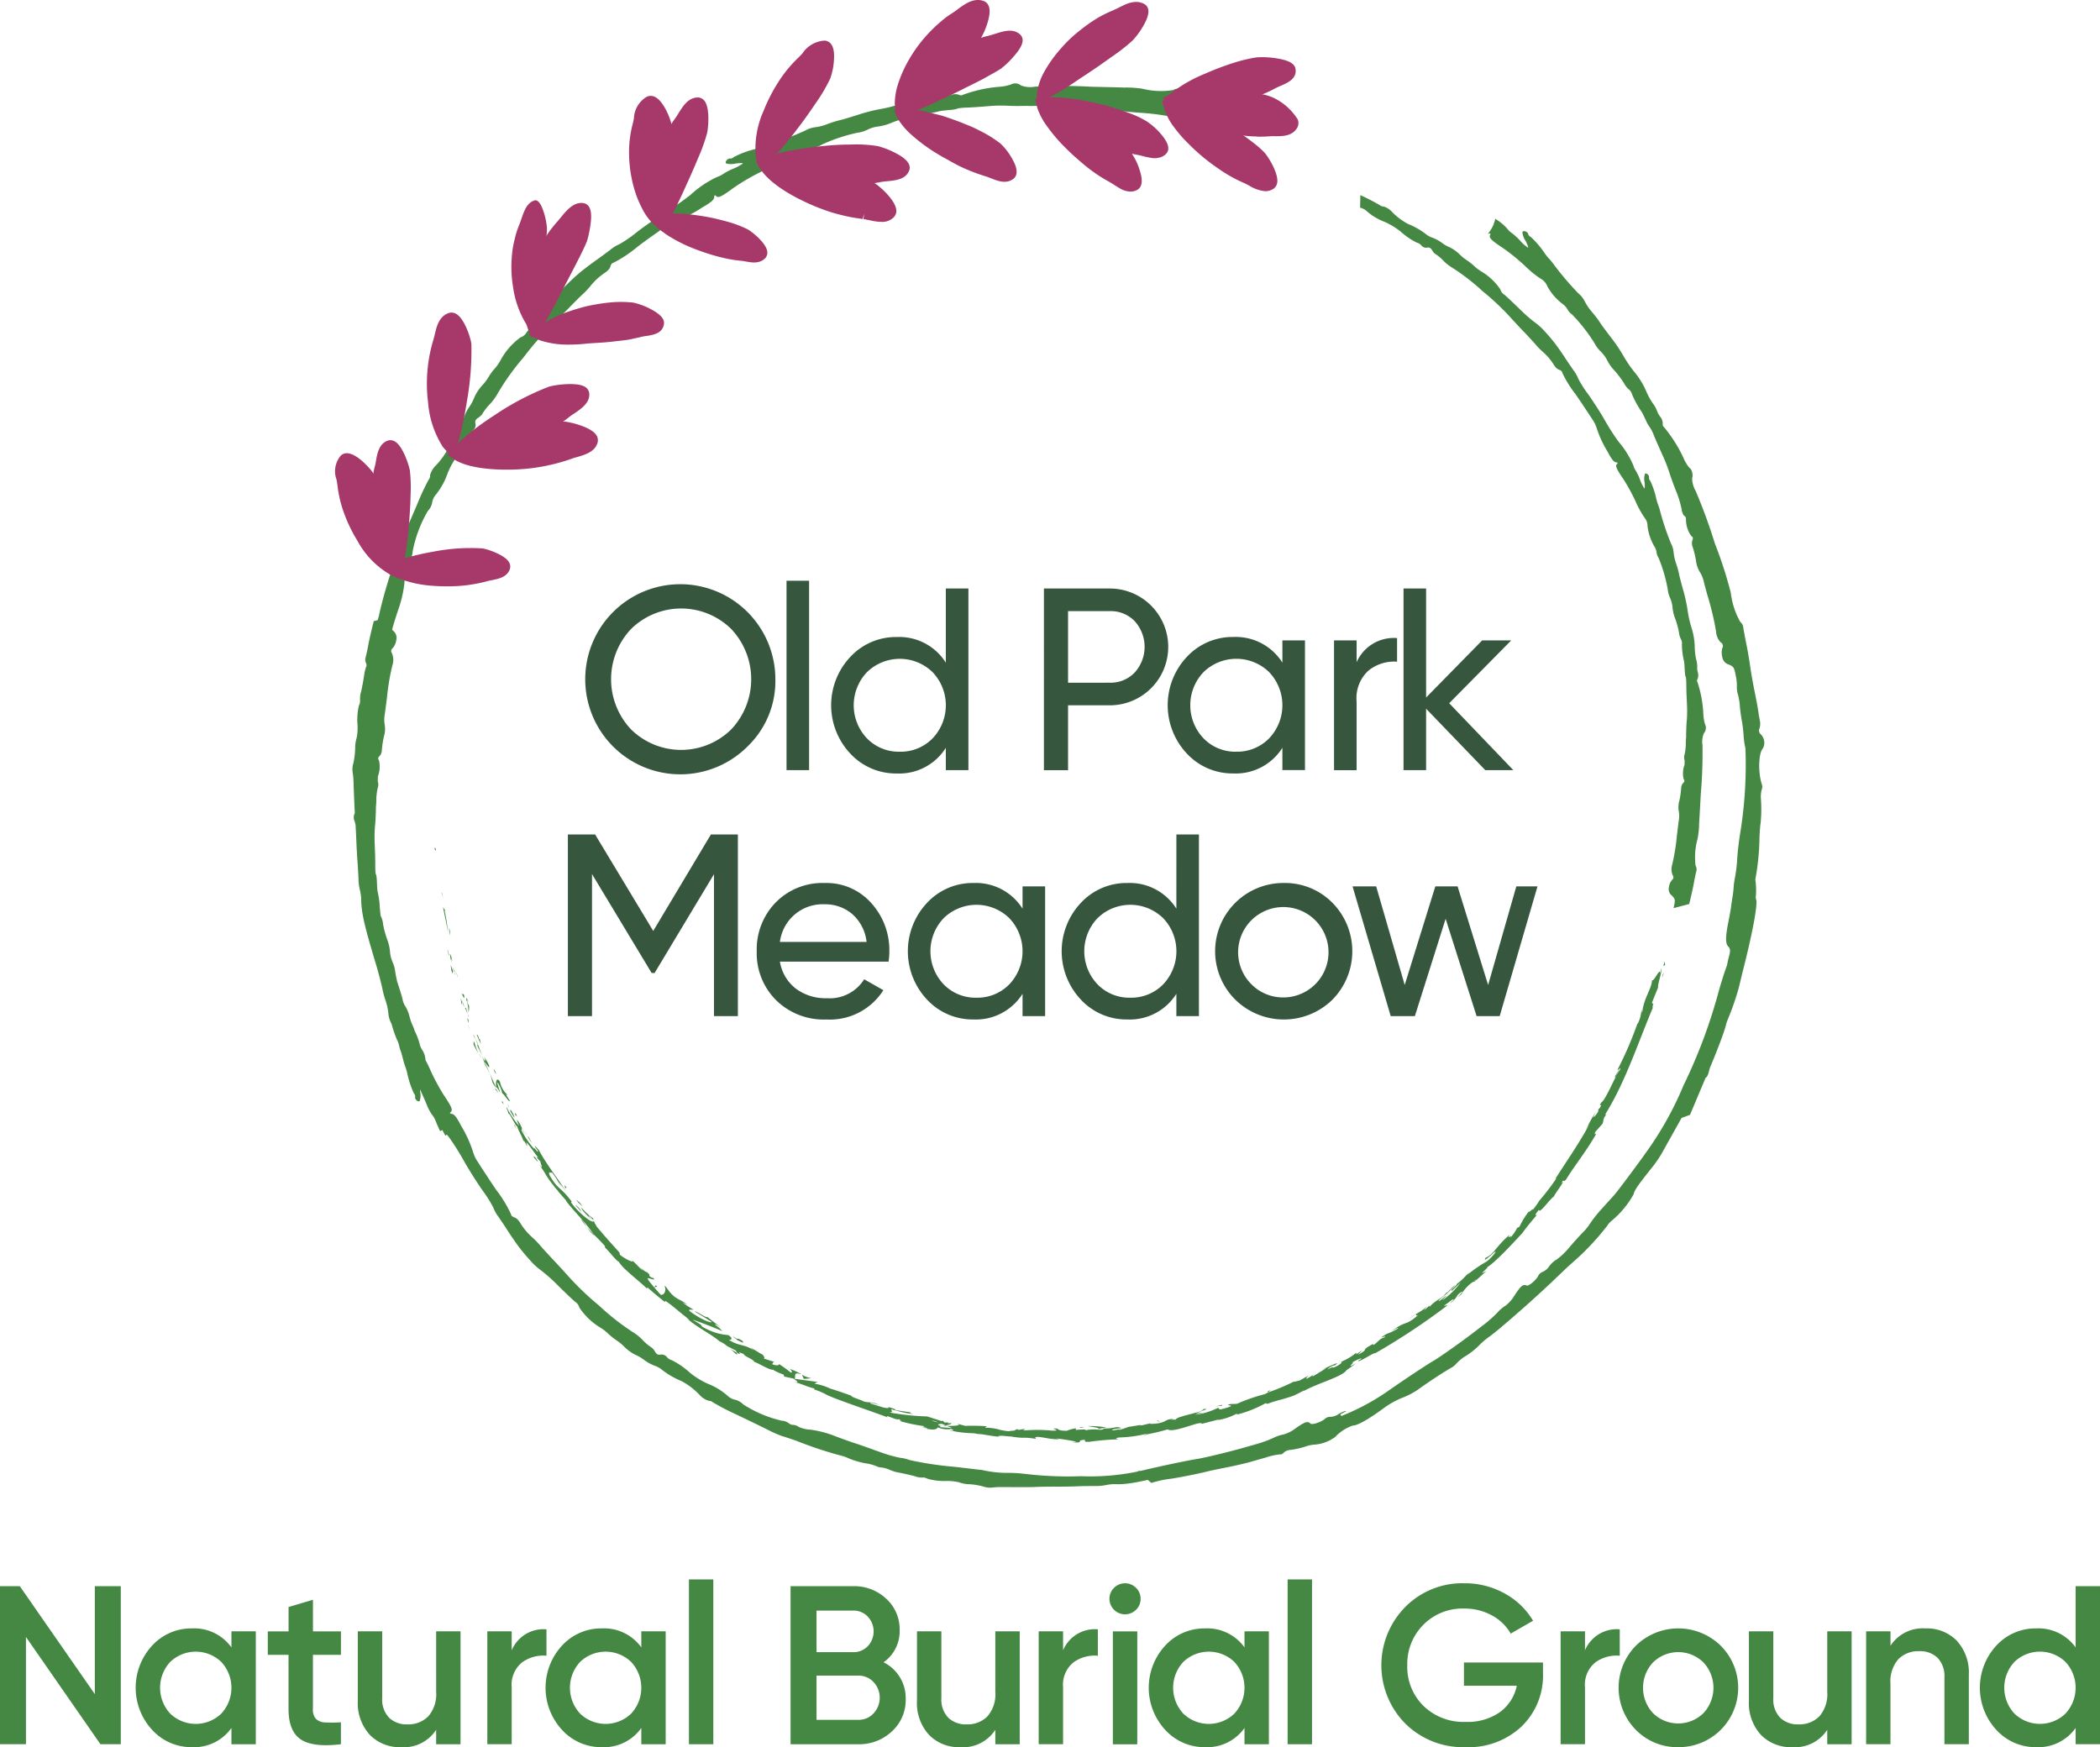 <svg xmlns="http://www.w3.org/2000/svg" width="237.331" height="197.478" viewBox="0 0 237.331 197.478"><g transform="translate(20687 22277.26)"><g transform="translate(-20687 -22098.742)"><path d="M115.543,326.538h2.934V344.4h-2.3L107.76,332.28V344.4h-2.934V326.538h2.238l8.479,12.2Z" transform="translate(-104.826 -325.772)" fill="#448843"/><path d="M140.563,334.623h2.755v12.76h-2.755v-1.838a5.163,5.163,0,0,1-4.466,2.169,5.984,5.984,0,0,1-4.492-1.952,7.027,7.027,0,0,1,0-9.532,6,6,0,0,1,4.492-1.939,5.185,5.185,0,0,1,4.466,2.144Zm-6.916,9.3a4.161,4.161,0,0,0,5.767,0,4.291,4.291,0,0,0,0-5.844,4.164,4.164,0,0,0-5.767,0,4.293,4.293,0,0,0,0,5.844Z" transform="translate(-114.408 -328.754)" fill="#448843"/><path d="M162.266,335.252H159.1v6.124a1.528,1.528,0,0,0,.357,1.135,1.6,1.6,0,0,0,1.059.383,17.386,17.386,0,0,0,1.748-.013v2.475q-3.164.383-4.542-.549t-1.378-3.432v-6.124H154V332.6h2.348v-2.755l2.756-.817V332.6h3.164Z" transform="translate(-123.735 -326.729)" fill="#448843"/><path d="M179.383,334.83h2.756v12.76h-2.756v-1.633a4.344,4.344,0,0,1-3.955,1.965,4.7,4.7,0,0,1-3.547-1.4,5.32,5.32,0,0,1-1.352-3.853V334.83h2.756v7.554a2.968,2.968,0,0,0,.766,2.194,2.827,2.827,0,0,0,2.093.766,3.149,3.149,0,0,0,2.347-.906,3.8,3.8,0,0,0,.893-2.769Z" transform="translate(-130.092 -328.961)" fill="#448843"/><path d="M197.067,336.831a3.9,3.9,0,0,1,3.93-2.374v2.986a4.086,4.086,0,0,0-2.756.752,3.254,3.254,0,0,0-1.174,2.82v6.431h-2.755v-12.76h2.755Z" transform="translate(-139.238 -328.818)" fill="#448843"/><path d="M215.829,334.623h2.755v12.76h-2.755v-1.838a5.163,5.163,0,0,1-4.466,2.169,5.985,5.985,0,0,1-4.492-1.952,7.029,7.029,0,0,1,0-9.532,6,6,0,0,1,4.492-1.939,5.185,5.185,0,0,1,4.466,2.144Zm-6.916,9.3a4.161,4.161,0,0,0,5.767,0,4.291,4.291,0,0,0,0-5.844,4.164,4.164,0,0,0-5.767,0,4.293,4.293,0,0,0,0,5.844Z" transform="translate(-143.352 -328.754)" fill="#448843"/><path d="M231.337,343.923V325.294h2.755v18.629Z" transform="translate(-153.476 -325.294)" fill="#448843"/><path d="M260.508,335.138a4.516,4.516,0,0,1,2.5,4.16,4.785,4.785,0,0,1-1.556,3.648,5.367,5.367,0,0,1-3.8,1.455h-7.655V326.538h7.094a5.242,5.242,0,0,1,3.713,1.416,4.634,4.634,0,0,1,1.518,3.535A4.276,4.276,0,0,1,260.508,335.138Zm-3.42-5.844h-4.159v4.7h4.159a2.2,2.2,0,0,0,1.633-.676,2.437,2.437,0,0,0,0-3.343A2.2,2.2,0,0,0,257.088,329.294Zm.561,12.351a2.3,2.3,0,0,0,1.723-.727,2.592,2.592,0,0,0,0-3.547,2.3,2.3,0,0,0-1.723-.727h-4.72v5Z" transform="translate(-160.651 -325.772)" fill="#448843"/><path d="M282.067,334.83h2.756v12.76h-2.756v-1.633a4.345,4.345,0,0,1-3.956,1.965,4.7,4.7,0,0,1-3.547-1.4,5.32,5.32,0,0,1-1.353-3.853V334.83h2.756v7.554a2.969,2.969,0,0,0,.766,2.194,2.828,2.828,0,0,0,2.092.766,3.149,3.149,0,0,0,2.348-.906,3.8,3.8,0,0,0,.893-2.769Z" transform="translate(-169.579 -328.961)" fill="#448843"/><path d="M298.316,336.831a3.9,3.9,0,0,1,3.93-2.374v2.986a4.088,4.088,0,0,0-2.756.752,3.256,3.256,0,0,0-1.174,2.82v6.431H295.56v-12.76h2.756Z" transform="translate(-178.173 -328.818)" fill="#448843"/><path d="M311.557,329a1.761,1.761,0,0,1-3-1.238,1.711,1.711,0,0,1,.511-1.238,1.756,1.756,0,0,1,2.5,0,1.713,1.713,0,0,1,.51,1.238A1.693,1.693,0,0,1,311.557,329Zm-2.615,15.2v-12.76H311.7v12.76Z" transform="translate(-183.172 -325.565)" fill="#448843"/><path d="M326.592,334.623h2.756v12.76h-2.756v-1.838a5.162,5.162,0,0,1-4.465,2.169,5.984,5.984,0,0,1-4.492-1.952,7.027,7.027,0,0,1,0-9.532,6,6,0,0,1,4.492-1.939,5.183,5.183,0,0,1,4.465,2.144Zm-6.915,9.3a4.161,4.161,0,0,0,5.767,0,4.293,4.293,0,0,0,0-5.844,4.164,4.164,0,0,0-5.767,0,4.291,4.291,0,0,0,0,5.844Z" transform="translate(-185.946 -328.754)" fill="#448843"/><path d="M341.271,343.923V325.294h2.756v18.629Z" transform="translate(-195.751 -325.294)" fill="#448843"/><path d="M376.748,334.956v1.225a7.976,7.976,0,0,1-2.424,6.01A8.74,8.74,0,0,1,368,344.525a9.275,9.275,0,0,1-6.826-2.68,9.381,9.381,0,0,1,0-13.155A9.063,9.063,0,0,1,367.842,326a9.245,9.245,0,0,1,4.568,1.148,8.377,8.377,0,0,1,3.215,3.088l-2.526,1.454a5.308,5.308,0,0,0-2.118-2.054,6.369,6.369,0,0,0-3.139-.778,6.211,6.211,0,0,0-4.619,1.837,6.277,6.277,0,0,0-1.812,4.593,6.171,6.171,0,0,0,1.825,4.568,6.493,6.493,0,0,0,4.785,1.812,6.311,6.311,0,0,0,3.866-1.11,4.886,4.886,0,0,0,1.9-2.973h-5.971v-2.629Z" transform="translate(-202.368 -325.565)" fill="#448843"/><path d="M394.154,336.831a3.9,3.9,0,0,1,3.93-2.374v2.986a4.088,4.088,0,0,0-2.756.752,3.255,3.255,0,0,0-1.174,2.82v6.431H391.4v-12.76h2.756Z" transform="translate(-215.028 -328.818)" fill="#448843"/><path d="M408.79,347.714a6.536,6.536,0,0,1-4.772-1.94,6.778,6.778,0,0,1,0-9.544,6.856,6.856,0,0,1,9.557,0,6.712,6.712,0,0,1-4.785,11.484Zm-2.832-3.828a4.068,4.068,0,0,0,5.665,0,4.194,4.194,0,0,0,0-5.767,4.068,4.068,0,0,0-5.665,0,4.2,4.2,0,0,0,0,5.767Z" transform="translate(-219.126 -328.754)" fill="#448843"/><path d="M434.831,334.83h2.756v12.76h-2.756v-1.633a4.345,4.345,0,0,1-3.955,1.965,4.7,4.7,0,0,1-3.547-1.4,5.32,5.32,0,0,1-1.353-3.853V334.83h2.756v7.554a2.968,2.968,0,0,0,.766,2.194,2.826,2.826,0,0,0,2.092.766,3.149,3.149,0,0,0,2.348-.906,3.8,3.8,0,0,0,.893-2.769Z" transform="translate(-228.325 -328.961)" fill="#448843"/><path d="M454.207,334.291a4.7,4.7,0,0,1,3.547,1.4,5.322,5.322,0,0,1,1.353,3.853v7.834h-2.756v-7.554a2.968,2.968,0,0,0-.766-2.195,2.828,2.828,0,0,0-2.093-.765,3.149,3.149,0,0,0-2.347.905,3.8,3.8,0,0,0-.894,2.768v6.84H447.5v-12.76h2.755v1.633A4.345,4.345,0,0,1,454.207,334.291Z" transform="translate(-236.601 -328.754)" fill="#448843"/><path d="M479.212,326.538h2.755V344.4h-2.755v-1.838a5.163,5.163,0,0,1-4.466,2.17,5.985,5.985,0,0,1-4.492-1.952,7.028,7.028,0,0,1,0-9.532,6,6,0,0,1,4.492-1.939,5.185,5.185,0,0,1,4.466,2.144Zm-6.916,14.4a4.161,4.161,0,0,0,5.768,0,4.291,4.291,0,0,0,0-5.844,4.164,4.164,0,0,0-5.768,0,4.292,4.292,0,0,0,0,5.844Z" transform="translate(-244.636 -325.772)" fill="#448843"/></g><g transform="translate(-20622.818 -22211.621)"><path d="M230.332,160.875a10.744,10.744,0,1,1,3.094-7.537A10.248,10.248,0,0,1,230.332,160.875Zm-13.2-1.862a8.073,8.073,0,0,0,11.29,0,8.257,8.257,0,0,0,0-11.379,8.072,8.072,0,0,0-11.29,0,8.257,8.257,0,0,0,0,11.379Z" transform="translate(-209.98 -142.194)" fill="#36573e"/><path d="M248.759,163.291V141.883h2.551v21.408Z" transform="translate(-224.052 -141.883)" fill="#36573e"/><path d="M269.916,143.313h2.551v20.528h-2.551v-2.522a6.223,6.223,0,0,1-5.543,2.9,7.035,7.035,0,0,1-5.249-2.243,7.977,7.977,0,0,1,0-10.938,7.034,7.034,0,0,1,5.249-2.243,6.221,6.221,0,0,1,5.543,2.9Zm-5.22,18.445a5.029,5.029,0,0,0,3.724-1.51,5.422,5.422,0,0,0,0-7.478,5.311,5.311,0,0,0-7.419,0,5.42,5.42,0,0,0,0,7.478A4.993,4.993,0,0,0,264.7,161.758Z" transform="translate(-227.204 -142.433)" fill="#36573e"/><path d="M303.474,143.313a6.6,6.6,0,1,1,0,13.2h-4.721v7.332h-2.727V143.313Zm0,10.645a3.739,3.739,0,0,0,2.815-1.158,4.318,4.318,0,0,0,0-5.792,3.763,3.763,0,0,0-2.815-1.143h-4.721v8.094Z" transform="translate(-242.229 -142.433)" fill="#36573e"/><path d="M331.716,152.6h2.552v14.663h-2.552v-2.522a6.223,6.223,0,0,1-5.543,2.9,7.035,7.035,0,0,1-5.249-2.243,7.977,7.977,0,0,1,0-10.938,7.035,7.035,0,0,1,5.249-2.243,6.221,6.221,0,0,1,5.543,2.9Zm-5.22,12.58a5.029,5.029,0,0,0,3.724-1.51,5.422,5.422,0,0,0,0-7.478,5.311,5.311,0,0,0-7.419,0,5.422,5.422,0,0,0,0,7.478A4.993,4.993,0,0,0,326.5,165.184Z" transform="translate(-250.969 -145.859)" fill="#36573e"/><path d="M351.848,155.141a4.6,4.6,0,0,1,4.575-2.728v2.669a4.62,4.62,0,0,0-3.226,1,4.217,4.217,0,0,0-1.349,3.49v7.771H349.3V152.677h2.551Z" transform="translate(-262.715 -145.932)" fill="#36573e"/><path d="M374.471,163.841H371.3l-6.687-6.943v6.943h-2.551V143.313h2.551v12.32l6.335-6.455h3.284l-7.009,7.1Z" transform="translate(-267.625 -142.433)" fill="#36573e"/><path d="M227.823,188.486v20.529h-2.7V192.973l-6.715,11.174-.334-.012-6.735-11.176v16.056h-2.727V188.486h3.079l6.567,10.9,6.516-10.9Z" transform="translate(-208.615 -159.804)" fill="#36573e"/><path d="M245.913,206.283a4.83,4.83,0,0,0,1.8,3.05,5.6,5.6,0,0,0,3.5,1.085,4.589,4.589,0,0,0,4.223-2.141l2.17,1.232a7.164,7.164,0,0,1-6.452,3.314,7.674,7.674,0,0,1-5.674-2.185,7.489,7.489,0,0,1-2.185-5.527,7.587,7.587,0,0,1,2.141-5.514,7.391,7.391,0,0,1,5.542-2.2,6.748,6.748,0,0,1,5.264,2.272,7.912,7.912,0,0,1,2.038,5.47,7.737,7.737,0,0,1-.088,1.144Zm5.073-6.481a4.871,4.871,0,0,0-5.073,4.252h9.795a4.889,4.889,0,0,0-1.643-3.167A4.7,4.7,0,0,0,250.986,199.8Z" transform="translate(-221.954 -163.231)" fill="#36573e"/><path d="M284,197.778h2.551v14.663H284v-2.522a6.223,6.223,0,0,1-5.543,2.9,7.036,7.036,0,0,1-5.25-2.243,7.979,7.979,0,0,1,0-10.938,7.034,7.034,0,0,1,5.25-2.243A6.223,6.223,0,0,1,284,200.3Zm-5.22,12.581a5.027,5.027,0,0,0,3.724-1.51,5.42,5.42,0,0,0,0-7.478,5.309,5.309,0,0,0-7.419,0,5.421,5.421,0,0,0,0,7.478A4.992,4.992,0,0,0,278.777,210.359Z" transform="translate(-232.619 -163.231)" fill="#36573e"/><path d="M312.252,188.486H314.8v20.529h-2.551v-2.522a6.222,6.222,0,0,1-5.543,2.9,7.034,7.034,0,0,1-5.249-2.243,7.977,7.977,0,0,1,0-10.938,7.032,7.032,0,0,1,5.249-2.243,6.222,6.222,0,0,1,5.543,2.9Zm-5.22,18.446a5.028,5.028,0,0,0,3.725-1.51,5.421,5.421,0,0,0,0-7.478,5.309,5.309,0,0,0-7.419,0,5.42,5.42,0,0,0,0,7.478A4.991,4.991,0,0,0,307.032,206.932Z" transform="translate(-243.484 -159.804)" fill="#36573e"/><path d="M340.741,210.594a7.843,7.843,0,0,1-10.953,0,7.713,7.713,0,0,1,5.469-13.2,7.516,7.516,0,0,1,5.484,2.229,7.788,7.788,0,0,1,0,10.968Zm-5.484-.264a5.108,5.108,0,1,0-3.666-1.495A5.022,5.022,0,0,0,335.258,210.33Z" transform="translate(-254.35 -163.231)" fill="#36573e"/><path d="M371.208,198.016H373.6l-4.271,14.663h-2.61l-3.5-11-3.477,11h-2.73L352.7,198.016h2.671l3.223,11.143,3.461-11.143h2.516l3.452,11.147Z" transform="translate(-264.024 -163.469)" fill="#36573e"/></g><g transform="translate(-20649.109 -22277.26)"><g transform="translate(11.22 95.834)"><path d="M184.8,191.178c-.01-.3-.119-.186-.143-.23C184.718,191.445,184.831,191.163,184.8,191.178Z" transform="translate(-184.657 -190.948)" fill="#448843"/><path d="M185.982,199.186l-.057-.081.2.7Z" transform="translate(-185.145 -194.085)" fill="#448843"/><path d="M186.776,204.773a17.245,17.245,0,0,0-.364-2.452l.023-.14-.217-.341C186.406,202.819,186.7,204.076,186.776,204.773Z" transform="translate(-185.258 -195.136)" fill="#448843"/><path d="M187.189,210.295c.045-.166.174.507-.092-.567,0,.053,0,.073,0,.106C187.118,209.931,187.144,210.064,187.189,210.295Z" transform="translate(-185.595 -198.169)" fill="#448843"/><path d="M187.071,209.8c-.1-.475,0,.325,0,0Z" transform="translate(-185.568 -198.139)" fill="#448843"/><path d="M187.858,213.055l-.225-.6c-.012.14.119.7.035.5C187.866,213.578,187.877,213.435,187.858,213.055Z" transform="translate(-185.801 -199.217)" fill="#448843"/><path d="M188.4,214.132l-.111-.313A.549.549,0,0,0,188.4,214.132Z" transform="translate(-186.054 -199.743)" fill="#448843"/><path d="M187.913,212.737l.233.666c.009-.1.069-.122-.1-.307C188.116,213.138,188.027,213.017,187.913,212.737Z" transform="translate(-185.909 -199.327)" fill="#448843"/><path d="M187.686,211.476c-.047-.358-.128-.812.092-.207C187.49,210.085,187.378,210.292,187.686,211.476Z" transform="translate(-185.751 -198.458)" fill="#448843"/><path d="M187.425,206.371l-.038-.476-.13-.395C187.312,205.7,187.366,206.412,187.425,206.371Z" transform="translate(-185.656 -196.544)" fill="#448843"/><path d="M189.518,219.256c.052.025.046-.24.084-.3l-.184-.438A2.635,2.635,0,0,1,189.518,219.256Z" transform="translate(-186.488 -201.55)" fill="#448843"/><path d="M189.717,219.221l.274.654C189.816,219.269,189.75,219.169,189.717,219.221Z" transform="translate(-186.603 -201.816)" fill="#448843"/><path d="M188.593,213.74l-.434-1.083.49,1.3Z" transform="translate(-186.004 -199.296)" fill="#448843"/><path d="M190.816,223.672l-.227-.346.378.625Z" transform="translate(-186.938 -203.399)" fill="#448843"/><path d="M191.877,226.589c-.188-.246.025.427-.14.154a9.088,9.088,0,0,0,.618,1.131A6.431,6.431,0,0,1,191.877,226.589Z" transform="translate(-187.38 -204.632)" fill="#448843"/><path d="M193.062,229.259c-.092-.177-.2-.354-.321-.548A5.1,5.1,0,0,0,193.062,229.259Z" transform="translate(-187.766 -205.47)" fill="#448843"/><path d="M190.727,222.159a1.239,1.239,0,0,0,.071.563l.02-.3Z" transform="translate(-186.988 -202.95)" fill="#448843"/><path d="M190.88,222.569v.01l.194.567C191.049,223.074,190.991,222.9,190.88,222.569Z" transform="translate(-187.05 -203.108)" fill="#448843"/><path d="M190.694,222.051c.009.025.015.043.023.067A.065.065,0,0,0,190.694,222.051Z" transform="translate(-186.979 -202.909)" fill="#448843"/><path d="M189.479,217.356c.185.379.5,1.18.358.355C189.673,217.45,189.756,217.923,189.479,217.356Z" transform="translate(-186.511 -201.103)" fill="#448843"/><path d="M190.54,220.983l-.194-.723c-.026.024-.03.167-.122-.019Z" transform="translate(-186.798 -202.212)" fill="#448843"/><path d="M190.9,221.781l-.158-.333.083.265Z" transform="translate(-186.995 -202.676)" fill="#448843"/><path d="M192.589,227.414a8.053,8.053,0,0,1,.467.975c-.14-.406-.295-.821-.454-1.211C192.544,227.137,192.412,226.99,192.589,227.414Z" transform="translate(-187.673 -204.858)" fill="#448843"/><path d="M191.774,225.156l.03.066C191.8,225.176,191.79,225.142,191.774,225.156Z" transform="translate(-187.394 -204.101)" fill="#448843"/><path d="M195.969,234.989l-.007-.067-.025,0Z" transform="translate(-188.995 -207.856)" fill="#448843"/><path d="M192.47,226.7a2.892,2.892,0,0,0-.295-.634c.1.225.194.459.3.709C192.5,226.79,192.515,226.791,192.47,226.7Z" transform="translate(-187.548 -204.451)" fill="#448843"/><path d="M193.927,230.883q-.073-.26-.151-.543A1.868,1.868,0,0,0,193.927,230.883Z" transform="translate(-188.164 -206.096)" fill="#448843"/><path d="M191.819,225.423l-.021-.044C191.809,225.487,191.816,225.471,191.819,225.423Z" transform="translate(-187.403 -204.188)" fill="#448843"/><path d="M191.829,225.379a4.215,4.215,0,0,0,.211.377c-.074-.182-.147-.349-.217-.491A.684.684,0,0,1,191.829,225.379Z" transform="translate(-187.413 -204.144)" fill="#448843"/><path d="M197.178,235.17a2.7,2.7,0,0,1-.786-1.417c-.373-.612-.509-.038-.428.621.054,0,.09-.018.464.622-.06-.26-.56-1.547-.21-1.025a3.958,3.958,0,0,1,.458,1.193c-.062-.418.751,1.012.833.73l-.456-.724C197.074,235.142,197.261,235.393,197.178,235.17Z" transform="translate(-188.997 -207.308)" fill="#448843"/><path d="M194.947,232.666l-.14-.271a7.422,7.422,0,0,1,.306,1.02c.262.438.342.516.39.532l-.614-1.369Z" transform="translate(-188.56 -206.886)" fill="#448843"/><path d="M193.716,229.908c.194.177.534.824.473.363a4.739,4.739,0,0,0-.576-1.012c.57,1.323-.218-.358.111.633-.126-.255-.227-.488-.323-.71q.118.365.23.713l-.005-.033,0-.006h0c-.009-.063-.009-.086.009-.018a.3.3,0,0,1,.014.027.155.155,0,0,1,.066.042c.135.4,0,.073-.066-.042-.007,0-.017-.01-.023-.009v.006c.194.441.415.871.64,1.3C194.141,230.871,193.99,230.53,193.716,229.908Z" transform="translate(-188.02 -205.651)" fill="#448843"/><path d="M190.816,219c0,.046-.006.046-.013.052C190.844,219.139,190.864,219.169,190.816,219Z" transform="translate(-187.02 -201.736)" fill="#448843"/><path d="M190.791,219.4a1.636,1.636,0,0,1-.2-.492c-.05-.292.056-.015.089-.042-.09-.185-.29-.659-.16-.028l.045.092a4.808,4.808,0,0,1,.157,1.233A2.264,2.264,0,0,0,190.791,219.4Z" transform="translate(-186.894 -201.553)" fill="#448843"/><path d="M192.394,225.229q.219.558.48,1.1l-.132-.6-.047.052C192.49,225.126,192.468,225.292,192.394,225.229Z" transform="translate(-187.632 -204.131)" fill="#448843"/><path d="M195.883,235.222l-.181-.09.455.553Z" transform="translate(-188.904 -207.939)" fill="#448843"/><path d="M197.077,237.541h-.125l.25.337Z" transform="translate(-189.385 -208.865)" fill="#448843"/><path d="M316.242,296.549l.338-.081C316.419,296.5,316.316,296.526,316.242,296.549Z" transform="translate(-235.258 -231.525)" fill="#448843"/><path d="M312.169,297.169l-.055.063C312.226,297.185,312.27,297.156,312.169,297.169Z" transform="translate(-233.671 -231.794)" fill="#448843"/><path d="M238.924,282.9c.388.35.8.781.813.643l-.073-.184A4.942,4.942,0,0,1,238.924,282.9Z" transform="translate(-205.526 -226.307)" fill="#448843"/><path d="M278.423,297.083l-.142-.058-.361.065Z" transform="translate(-220.521 -231.739)" fill="#448843"/><path d="M279.458,296.4l.647.173C279.961,296.524,279.753,296.468,279.458,296.4Z" transform="translate(-221.113 -231.499)" fill="#448843"/><path d="M337.68,290.75l.338-.249C337.423,290.71,337.706,290.677,337.68,290.75Z" transform="translate(-243.485 -229.231)" fill="#448843"/><path d="M211.55,259.171c.255.367.471.647.67.886C211.922,259.606,211.719,259.213,211.55,259.171Z" transform="translate(-194.999 -217.183)" fill="#448843"/><path d="M314.93,298.825c.211-.053.3-.091.289-.116C315,298.761,314.88,298.8,314.93,298.825Z" transform="translate(-234.749 -232.387)" fill="#448843"/><path d="M213.481,261.582l-.133-.2c-.228-.232-.454-.469-.709-.774A4.1,4.1,0,0,0,213.481,261.582Z" transform="translate(-195.418 -217.737)" fill="#448843"/><path d="M397.8,239.566l.065-.093C397.858,239.456,397.834,239.5,397.8,239.566Z" transform="translate(-266.622 -209.607)" fill="#448843"/><path d="M408.674,218.513c-.035.142-.094.371-.164.583A3.832,3.832,0,0,0,408.674,218.513Z" transform="translate(-270.74 -201.548)" fill="#448843"/><path d="M202.064,246.408c-.186-.276-.039-.038,0,0Z" transform="translate(-191.316 -212.224)" fill="#448843"/><path d="M201.42,243.852c.047.054.089.091.116.084A.23.23,0,0,1,201.42,243.852Z" transform="translate(-191.103 -211.292)" fill="#448843"/><path d="M218.552,265.212l.019.021C218.52,265.146,218.529,265.161,218.552,265.212Z" transform="translate(-197.684 -219.49)" fill="#448843"/><path d="M201.759,245.759l.2.376Z" transform="translate(-191.234 -212.025)" fill="#448843"/><path d="M201.635,245.739l-.147-.25C201.448,245.464,201.457,245.5,201.635,245.739Z" transform="translate(-191.122 -211.919)" fill="#448843"/><path d="M202.364,246.829c-.1-.159-.2-.311-.281-.459.028.06.037.086.024.074Z" transform="translate(-191.358 -212.26)" fill="#448843"/><path d="M370.584,272.986l.059-.037C370.855,272.688,370.753,272.792,370.584,272.986Z" transform="translate(-256.156 -222.421)" fill="#448843"/><path d="M252.1,287.67l-.036-.01.041.024Z" transform="translate(-210.579 -228.138)" fill="#448843"/><path d="M253.224,288.095a2.629,2.629,0,0,1-1.092-.4l.207.481Z" transform="translate(-210.605 -228.153)" fill="#448843"/><path d="M276.6,263.3l-.821.089c.919-.409,1.624-.518.844-.485-.025.4-3.073.792-3.11,1.191h-.55c.154-.019.174-.044.326-.062-1.072-.029-.723.381-2.078.522-.473.039-.807.031-.495-.059l-1.029.244c-.3.036-.239-.04.063-.076l-1.585.26.01-.013c-.22.092-.725.258-.972.333-.411,0,.2-.069.09-.1a6.279,6.279,0,0,1-.878.168c-.373-.1.362-.166.967-.27-.856-.249-.727.154-2.532.039l.834-.088a11.781,11.781,0,0,0-2.152-.169c.224.06,1.912.247.955.388a4.447,4.447,0,0,0-1.148.089c-.011-.134-.516-.077-1.152-.039l.039-.18a4.2,4.2,0,0,0-1.031.273c-.766.018-.924-.1-1.1-.239-1.222-.087.845.263-.6.226a17.346,17.346,0,0,0-2.961-.03c-.711-.1.131-.1-.122-.166l-.641.111c-.155-.01-.1-.052-.075-.073-.538.03-.056.176-.9.184-.121.093-.548,0-1.074-.093a5.682,5.682,0,0,0-1.671-.257c-.247-.087.135-.091.066-.171a23.373,23.373,0,0,0-2.413-.042l-.97-.259c.705.237-.249.26-1.091.27.247.1.459.189.6.237l-1.327-.1c-.149-.068-.01-.087.22-.135-.092,0-.18.009-.247,0-.446-.179-.189-.214.16-.243l.449.176c.343-.06.664-.135.615-.247a2.918,2.918,0,0,1-.434-.014c.089-.017.148-.035.111-.058a1.38,1.38,0,0,0-.4.008l-.257-.238-.087.066-1.639-.529a27.975,27.975,0,0,1-4.271-.449c.512-.025.166-.2.239-.365a15.092,15.092,0,0,0,2.456.559c-.507-.144-.374-.2-.237-.193l-1.79-.266c.077-.127-.343-.193-.783-.361.135.169-.21.159-.665.034s-1.025-.338-1.385-.418c-.014-.1.181-.137,1.017.179-.865-.526-1.3-.108-2.163-.6a1.014,1.014,0,0,0,.41.106c-.508-.09-1.665-.565-1.361-.545l.206.07c-.678-.255-1.718-.62-2.625-.9a6.741,6.741,0,0,0-1.777-.553.882.882,0,0,1,.384-.19l-2.683-.366c.294-.089-.292-.9.846-.494a7.319,7.319,0,0,0-1.361-.623c.2.125.4.513.1.393a14.217,14.217,0,0,0-1.4-1c.3.185-.2.313-.7.057.1,0,.1-.295.3-.238-.455-.125-.9-.281-1.348-.422.326.127.18-.2-.044-.438.094.127-1.028-.615-1.361-.776l.469.362c-1.323-.838-1.558-.409-2.9-1.22.2.042.614-.1-.046-.535a8.259,8.259,0,0,1-1.2-.2,7.6,7.6,0,0,1-1.765-.759l-.162-.233-.921-.548c.685.2,2.46.894,3.389,1.3-.445-.386-.075-.181-.788-.689-.2-.254.457.175.667.323l-1.606-1.252c-.034.207-1.364-.77-1.395-.6l1.9,1.156c-.032.209-1.339-.325-2.494-1.216-.252-.278.423-.1.436-.172a7.148,7.148,0,0,1-1.26-.831l.556.284c-.6-.538-1.225-.569-1.869-1.312-.241-.234-.585-.855-.7-.809.265.528-.076,1.112-.452.988-.079-.092-1.185-1.348-1.4-1.684-.3-.5.881.259.627-.166-.049.025-.316-.132-.424-.2-.231-.269.214-.021-.368-.516-.222.055-1.141-1.055-.377-.124-.592-.462-.563-.562-1.22-1.145.129.271-.891-.215-1.462-.713.065,0-.007-.169-.042-.248-1.036-1.14-1.589-1.756-2.514-2.853-.053-.13-.463-.69-.209-.521a3.934,3.934,0,0,1-.626-.566c-.434-.752.664.728.387.107a7.543,7.543,0,0,1-1.314-1.207c-.028.274.918,1.131,1.379,1.563-.161.146-1.115-.487-2.125-1.614-.787-.907-.2-.5-.356-.646-1.364-1.785-1.5-1.273-2.458-2.9-.308-.692.225-.2.217-.4.611.759.79,1.273,1.179,1.808l-.414-.7a8.232,8.232,0,0,1,.812,1.032c-.266-.572-2.229-3.068-3.021-4.616-.208-.231-.54-.65-.455-.407l.314.45c.172.489-.7-.779-.371-.164a9.706,9.706,0,0,1-1.476-2.15l.05-.254a2.644,2.644,0,0,0,.444.864c-.283-.337-.6-1.491-1.029-1.791l.262.688a10.3,10.3,0,0,1-1.423-2.165c.044.452.114.179.243.857-.075-.607,1.14,2.075.921,1.148.139.7.5,1.057.775,1.921.036-.054-.069-.324.306.358a1.328,1.328,0,0,1,.135.118l.025.046-.017-.039c.025.024.028.026-.007-.015a1.289,1.289,0,0,1-.137-.38c.31.262.979,1.3,1.259,1.61.226.4-.159-.126-.073.118l.42.468c-.071.121.49,1.145-.159.273.173.276.348.551.541.814a9.458,9.458,0,0,0,1.04,1.538c.246.393.788.867.476.6.316.4.667.777,1,1.166l-.017.03c.9,1.219,2.107,2.289,3.079,3.735.35.371.743.722,1.306,1.362l.035.195c.484.441,1.265,1.514,1.567,1.608.319.683,2.313,2.181,3.131,2.989l.125-.077c.582.537,1.172,1.016,1.936,1.63l.034-.137c.731.437,1.689,1.362,2.773,2.15a1.874,1.874,0,0,1-.543-.393c1.135,1.16,2.808,1.87,3.909,2.818a3.348,3.348,0,0,1,.753.448l-.081-.04.127.077.4.312a4.058,4.058,0,0,0-.328-.272c.241.14.613.342.985.526l.082.205.084.045c.325.25.314.111.179-.086a5.3,5.3,0,0,0,.512.209c.175.356.969.489,1.243.919.3.028,1.814,1.02,2.148.851,0,.034.1.1-.1.006a6.258,6.258,0,0,0,1.214.55l.1.236,1.01.216c.508.351.714.513.107.377,1.414.434,1.111.432,2.32.772l-.1.076a8.048,8.048,0,0,1,1.316.541c.871.5,4.613,1.718,7.009,2.621-.394-.431,1.116.423,1.281.2.125.11.462.237.041.2a18.1,18.1,0,0,0,2.806.592c.129.111-.3.044-.177.12a1.605,1.605,0,0,1,.54.111c.121.076-.2.018-.409,0,1.3.305,1.482.1,1.619-.091a2.567,2.567,0,0,0,1.486.186c.22.105.6.236-.228.144a13.874,13.874,0,0,0,2.872.343,3.032,3.032,0,0,0,.766.1c1.032.156,1.12.2,2.138.31a2.358,2.358,0,0,1-.279-.06c.422-.159.854,0,1.68.025l-.025.021c1.882.246.819-.035,2.678.231l-.1-.138c.183-.282,1.647.254,2.734.185-.13-.022-.26-.061-.39-.09a21.5,21.5,0,0,1,2.256.353c.131.019-.2.05-.385.078,1.569.1.2-.185,1.359-.281.218.084-.267.254.518.234a28.081,28.081,0,0,1,3.336-.286c-.242-.064-.481-.117.051-.209a14.689,14.689,0,0,0,2.96-.381c.107,0,.15.018.156.035a22.247,22.247,0,0,0,2.376-.569c.686.471,3.786-1.06,3.866-.627l1.886-.485-.039.055a6.87,6.87,0,0,0,2.012-.676c.279-.067.092.04.076.07a13.336,13.336,0,0,0,3.277-1.3l.2.078a14.085,14.085,0,0,1,1.618-.5c.4-.116.838-.25,1.278-.4a13.111,13.111,0,0,0,1.239-.625c-.01.022-.033.062-.154.14,1.75-.991,4.536-1.685,4.975-2.444.377-.229.726-.513,1.088-.767-1.489.835.114-.321-.529-.038.561-.366,1.565-.749.868-.307l-.124.044c-.134.385,1.872-1,1.923-.822a76.911,76.911,0,0,0,8.179-5.42l-.42.056c.3-.217.6-.422.888-.65.235-.168.409-.113-.22.36.42-.14.928-.947.924-.984,1.195-.969-.293.585.06.273l.466-.443-.123.079a5.4,5.4,0,0,1,1.015-1.136c.47-.371.311-.112.491-.264.008.012.072-.037.272-.238l1.042-.92-.522.255c.4-.47.973-.868.374-.572.948-.365,3.768-3.54,4.178-3.945.5-.711,1.048-1.356,1.728-2.158-.193.18-.432.183.166-.5.091.5,1.162-1.193,1.82-1.614-.522.427,1.5-2.1.687-1.426.468-.6.14.046.548-.37.938-1.545,2.326-3.234,3.422-5.187-.025-.055-.276.231-.1-.221l.8-.9c.2-.4-.036-.484.486-1.116-.089.081-.223.2-.1-.067,2.3-3.746,3.677-8.118,5.428-12.212-.277.545-.162.16-.023-.278-.115.278-.114-.042-.2-.007l.7-1.731c-.068-.37.5-1.93.375-2.161l-.113.578c-.012-.807-.712.942-.947.757-.017.9-.95,2.1-1.086,3.542-.15.281,0-.281-.11-.142a3.868,3.868,0,0,1-.432,1.542l0-.095A41.7,41.7,0,0,1,323.4,224.6l.2-.118a5.968,5.968,0,0,1-.455.8c-.072.657.631-1.4.6-.783-.512.562-1.645,3.487-2.168,3.767-.393.74.25-.146-.143.595l-.177.157-.006.238c-.268.481-.507.665-.575.65a4.322,4.322,0,0,0,.233-.466c-.431.573-.968,1.757-1.115,1.954l.444-.672c-1.068,2.026-2.672,4.314-3.854,6.187l.148-.1a28.257,28.257,0,0,1-1.95,2.551l.03-.063a6.275,6.275,0,0,1-.8,1.121c.244-.406-.674.585-.343.062a9.421,9.421,0,0,0-1.131,1.821l-.264.139a4.638,4.638,0,0,1-.8,1.139c.444-.627-.511.333-.028-.381-1.5,1.253-1.822,2.261-2.734,2.606-.461.807,1.359-1.017,1.023-.646.371-.224-.377.669-.863,1.048a15.722,15.722,0,0,0-2.191,1.5c.116-.1.11-.126.225-.23-.481.337-.784.843-1.392,1.234-.186.4-.7.616-.64.863l1.03-1a8.828,8.828,0,0,1-2.089,2.048,5.733,5.733,0,0,1,.54-.57c-.352.188-.58.483-.948.673-.022-.121.321-.388.744-.706a8.527,8.527,0,0,0,1.126-1.126c-.371.21-1.116,1.227-.945.749-.278.653-1.25.891-1.95,1.711l-.024-.147a5.927,5.927,0,0,1-.614.55l.346-.467c-.6.624-1.4.872-2.012,1.422,1.377-1.02.4-.1,1.043-.45-1.618,1.384-1.154.481-3.075,1.852.28-.155,1.041-.6.67-.257a6.537,6.537,0,0,1-1.207.566c-1.334.821.28-.007-.251.4-.545.135-.629.448-1.2.844l-.073-.113c-1.584.837-.267.484-1.709,1.217l.495-.51-.7.47.075-.222a7.123,7.123,0,0,1-1.795,1.073c.232,0,.007.266-.713.6-.527.157.217-.242-.794.249a1.559,1.559,0,0,1,.9-.489c.025-.06.188-.181.215-.241a12.606,12.606,0,0,0-1.7.768,3.509,3.509,0,0,1,.412-.157l-1.4.855c-.254.062-.086-.061.08-.182-.293.153-.474.305-.91.52.07-.153,0-.244.6-.579l-1.354.764c-.113,0-.771.214-.6.092a23.623,23.623,0,0,1-2.986,1.255,1.806,1.806,0,0,1-.377.193,20.538,20.538,0,0,0-3.1,1.078,5.916,5.916,0,0,1-.742.027c-.951.278,1.016.006-.572.47-1.123.339-.469-.058-.882-.013a8.3,8.3,0,0,1-2.56.77C276,263.436,276.278,263.4,276.6,263.3Zm-12.087,1.911a2.5,2.5,0,0,1,.881-.078C265.133,265.3,264.918,265.241,264.511,265.216ZM245.9,264.2a2.134,2.134,0,0,1,.735.209A4.536,4.536,0,0,1,245.9,264.2Zm-43.316-27.57.021.017C202.878,237.115,202.784,236.947,202.587,236.628Zm-.6-.947c-.081-.081-.089-.066-.08-.015a2.261,2.261,0,0,1,.38.487A1.2,1.2,0,0,0,201.984,235.681Zm105.37,12.692-.185.12C307.508,248.133,307.429,248.252,307.354,248.372Z" transform="translate(-189.731 -199.477)" fill="#448843"/><path d="M279.364,296.482a.154.154,0,0,1,.087.087C279.549,296.56,279.555,296.534,279.364,296.482Z" transform="translate(-221.077 -231.531)" fill="#448843"/><path d="M337.605,290.952l.036-.011a.079.079,0,0,0,.027-.035Z" transform="translate(-243.473 -229.386)" fill="#448843"/><path d="M224.436,269.466a2.183,2.183,0,0,1,.279.346C224.746,269.8,224.688,269.705,224.436,269.466Z" transform="translate(-199.954 -221.142)" fill="#448843"/><path d="M199.181,241.736l.391.606a3.473,3.473,0,0,1-.287-.583C199.267,241.788,199.3,241.93,199.181,241.736Z" transform="translate(-190.242 -210.478)" fill="#448843"/><path d="M195.723,231.927c-.058-.088-.094-.2-.152-.286l-.046.051C195.715,232.094,195.891,232.354,195.723,231.927Z" transform="translate(-188.836 -206.596)" fill="#448843"/><path d="M199,239.873c.073-.1-.167-.484-.417-.919l.041.079C198.412,238.976,198.7,239.427,199,239.873Z" transform="translate(-190 -209.409)" fill="#448843"/><path d="M198.356,238.532c-.076-.135-.151-.274-.216-.411C198.057,238.1,198.214,238.295,198.356,238.532Z" transform="translate(-189.833 -209.088)" fill="#448843"/><path d="M203.038,247.776c-.1-.217-.2-.047-.237-.186C202.536,247.444,203.81,248.834,203.038,247.776Z" transform="translate(-191.62 -212.725)" fill="#448843"/><path d="M199.478,239.574l-.04.226.23.193Z" transform="translate(-190.341 -209.647)" fill="#448843"/><path d="M202.234,244.663c-.138-.228-.257-.467-.379-.7-.014.023-.077-.058-.148-.16A4.169,4.169,0,0,0,202.234,244.663Z" transform="translate(-191.214 -211.272)" fill="#448843"/><path d="M201.493,243.459a4.53,4.53,0,0,0-.343-.545C201.221,243.033,201.375,243.289,201.493,243.459Z" transform="translate(-190.999 -210.931)" fill="#448843"/><path d="M200.424,241.087l.092.218.274.492Z" transform="translate(-190.72 -210.229)" fill="#448843"/><path d="M210.57,256.582l.57.66c.092.039-.032-.166-.247-.408C210.738,256.69,210.524,256.447,210.57,256.582Z" transform="translate(-194.619 -216.172)" fill="#448843"/><path d="M208.446,252.854a1.377,1.377,0,0,1,.14.374l.155-.084C208.636,253.052,208.544,252.951,208.446,252.854Z" transform="translate(-193.805 -214.754)" fill="#448843"/><path d="M210.905,255.877c.091.038.883.9.2.046C211.011,255.884,210.445,255.227,210.905,255.877Z" transform="translate(-194.682 -215.806)" fill="#448843"/><path d="M225.336,271.415l-.165-.147-.162.237Z" transform="translate(-200.174 -221.835)" fill="#448843"/><path d="M240.577,281.218c-.842-.577-.3.026-1.049-.516-.242-.065.612.443.371.367C240.466,281.323,240.724,281.522,240.577,281.218Z" transform="translate(-205.741 -225.46)" fill="#448843"/><path d="M239.973,281.225l-.294-.124A2.538,2.538,0,0,0,239.973,281.225Z" transform="translate(-205.816 -225.616)" fill="#448843"/><path d="M410.091,214.351l.221-.635-.2.4Z" transform="translate(-271.348 -199.703)" fill="#448843"/><path d="M410.27,212.305l.215-.11-.062-.427A2.079,2.079,0,0,1,410.27,212.305Z" transform="translate(-271.417 -198.954)" fill="#448843"/><path d="M303.149,297.311l-.048.046a1.641,1.641,0,0,0,.563.031Z" transform="translate(-230.205 -231.85)" fill="#448843"/><path d="M317.43,296.123l-.152.018.309.121Z" transform="translate(-235.657 -231.393)" fill="#448843"/><path d="M328.67,293.226l-.931.25C328.373,293.291,328.8,293.4,328.67,293.226Z" transform="translate(-239.679 -230.279)" fill="#448843"/></g><path d="M267.328,51.964c-.763-.162-1.92-.388-2.565-.488s-1.408-.231-1.689-.294a.918.918,0,0,0-.738.119,8.685,8.685,0,0,1-3.471-.144,11.719,11.719,0,0,0-2.058-.137c-.05,0-.106-.007-.156-.007-.813-.025-1.958-.05-3.6-.087a57.78,57.78,0,0,0-6.355-.006,2.93,2.93,0,0,1-1.551-.131,1.033,1.033,0,0,0-1.157-.113,5.437,5.437,0,0,1-1.457.269,15.59,15.59,0,0,0-4,.907c-.069.075-.263.063-.425-.018a1.183,1.183,0,0,0-.769-.007,2.571,2.571,0,0,1-.813.119,3.288,3.288,0,0,0-.957.175,7.844,7.844,0,0,1-1.676.231,8.93,8.93,0,0,0-2.308.487,14.247,14.247,0,0,1-2.258.595,19.579,19.579,0,0,0-2.589.657c-.863.281-1.782.55-2.039.606a12.4,12.4,0,0,0-1.426.444,5.506,5.506,0,0,1-1.395.363,3.107,3.107,0,0,0-1.151.388,32.958,32.958,0,0,1-4.2,1.576,5.241,5.241,0,0,0-.675.238,6.011,6.011,0,0,1-.763.269,10.359,10.359,0,0,0-2.433.913.5.5,0,0,1-.375.156c-.269-.068-.644.375-.475.55a2.09,2.09,0,0,0,1.051.019c.494-.069.876-.075.844-.006a5.305,5.305,0,0,1-1.076.582,7,7,0,0,0-1.163.606,2.391,2.391,0,0,1-.663.326,11.87,11.87,0,0,0-3.033,2.045,30.5,30.5,0,0,1-2.765,1.92c-.913.563-2.383,1.582-3.271,2.27a14.789,14.789,0,0,1-1.958,1.357,4.373,4.373,0,0,0-1.057.651c-.394.3-1.076.807-1.52,1.12s-1.176.857-1.633,1.219A21.118,21.118,0,0,0,193.8,73.3a7.184,7.184,0,0,0-1.082,1.288,19.651,19.651,0,0,1-1.7,2.077c-.775.857-1.582,1.782-1.782,2.057a1.2,1.2,0,0,1-.67.538,7.766,7.766,0,0,0-2.208,2.5,5.219,5.219,0,0,1-.739,1.07,6.188,6.188,0,0,0-.681.944,5.755,5.755,0,0,1-.719.938,5.013,5.013,0,0,0-.844,1.282,5.367,5.367,0,0,1-.588,1.113,4.971,4.971,0,0,0-.613,1.225,2.629,2.629,0,0,1-.425.863,9.893,9.893,0,0,0-1.245,2.383,8.3,8.3,0,0,1-1.538,2.195,2.456,2.456,0,0,0-.62,1.076.686.686,0,0,1-.15.482,26.893,26.893,0,0,0-1.22,2.6c-.569,1.332-1.339,3.109-1.7,3.934a15.613,15.613,0,0,0-.688,1.739c-.013.119-.232.887-.482,1.7a50.951,50.951,0,0,0-1.464,5.084,5.624,5.624,0,0,1-.338,1.151,9.3,9.3,0,0,0-.469,1.895,5.277,5.277,0,0,1-.269,1.269,1.937,1.937,0,0,0-.156.7,3.155,3.155,0,0,1-.231.944,4.821,4.821,0,0,0-.294,1.2c-.069.469-.212,1.257-.325,1.745a2.626,2.626,0,0,0-.119.976,1.186,1.186,0,0,1-.132.613,6.842,6.842,0,0,0-.169,2.013,5.873,5.873,0,0,1-.081,1.614,4.067,4.067,0,0,0-.175,1.27,8.5,8.5,0,0,1-.212,1.651,2.28,2.28,0,0,0-.075.957,7.136,7.136,0,0,1,.1,1.019c.075,2.17.138,3.6.182,4.134.031.343.087,1.363.125,2.276s.094,2.039.132,2.508.093,1.395.125,2.07a5.7,5.7,0,0,0,.162,1.332,5.225,5.225,0,0,1,.15,1.313c.057,1.42.407,2.9,1.657,7.048.457,1.52.819,2.827.932,3.415a6.555,6.555,0,0,0,.244.9c.075.238.225.756.313,1.169a13.976,13.976,0,0,0,.919,3.133,1.645,1.645,0,0,1,.231.694,6.355,6.355,0,0,0,.706,1.657,49.273,49.273,0,0,1,2.371,4.853,5.194,5.194,0,0,0,.595,1.163,2.694,2.694,0,0,1,.444.763c.175.438.338.8.507,1.144a1.871,1.871,0,0,1,.251-.125c.094.188.212.4.343.644a1,1,0,0,1,.126-.106,3.371,3.371,0,0,1,.651-.413c.05-.025.1-.05.15-.069a1.5,1.5,0,0,1,.244-.1c-.056-.094-.119-.188-.175-.287-.031-.044-.056-.082-.081-.126a21.2,21.2,0,0,1-2.433-5.028,6.217,6.217,0,0,0-.588-1.257,2.061,2.061,0,0,1-.15-.957,2.26,2.26,0,0,0-.313-1.276,2.172,2.172,0,0,1-.357-.807,7.08,7.08,0,0,0-.5-1.326,10.828,10.828,0,0,1-.631-1.713,4.053,4.053,0,0,0-.457-1.145,2.049,2.049,0,0,1-.319-.756c-.019-.175-.332-1.2-.694-2.283a38.473,38.473,0,0,1-1.683-6.353c-.038-.163-.113-.795-.169-1.395a3.179,3.179,0,0,0-.382-1.37,3.048,3.048,0,0,1-.338-1.557c-.194-3.94-.231-5.028-.188-6.129.025-.669.031-1.569.025-2s-.019-1.044-.025-1.363a1.448,1.448,0,0,0-.182-.751c-.188-.187-.169-2.208.05-4.921.076-.932.157-1.945.163-2.245a40.41,40.41,0,0,1,.575-5.147,4.047,4.047,0,0,0,.212-1.094,20.033,20.033,0,0,1,.751-2.933c.394-1.257.726-2.37.744-2.483s.319-1.095.682-2.189a12.85,12.85,0,0,0,.669-3,3.789,3.789,0,0,1,.263-1.395,1.374,1.374,0,0,0,.219-.682.709.709,0,0,1,.175-.507,1.766,1.766,0,0,0,.257-.844,14.368,14.368,0,0,1,1.72-4.609,1.872,1.872,0,0,0,.494-.969,1.81,1.81,0,0,1,.412-.876,7.887,7.887,0,0,0,1.32-2.389,9.673,9.673,0,0,1,1.195-2.133,9.266,9.266,0,0,0,1.357-2.164,1.193,1.193,0,0,1,.344-.594.773.773,0,0,0,.263-.744c-.075-.319,0-.457.35-.7.244-.162.438-.363.438-.431a6.262,6.262,0,0,1,.82-1.057A6.024,6.024,0,0,0,186,85.584a27.444,27.444,0,0,1,2.9-4.046,33.259,33.259,0,0,1,3.608-4.059c.319-.319,1.089-1.088,1.714-1.733s1.263-1.269,1.438-1.419a9.351,9.351,0,0,0,.926-1.013,7.246,7.246,0,0,1,1.319-1.22c.532-.35.732-.556.825-.851.069-.25.2-.406.357-.425a14.841,14.841,0,0,0,2.764-1.851c.5-.375,1.214-.9,1.583-1.157s1.063-.756,1.539-1.094a4.305,4.305,0,0,1,1.176-.644,13.5,13.5,0,0,0,2.958-1.5c.97-.551,1.339-.857,1.357-1.163.025-.244.069-.269.219-.119.238.244.613.062,1.939-.913a24.838,24.838,0,0,1,2.808-1.676,13.318,13.318,0,0,0,2.1-1.251,1.668,1.668,0,0,1,1.045-.419,6.593,6.593,0,0,0,2.589-.976,1.947,1.947,0,0,1,.75-.313,1.833,1.833,0,0,0,.738-.288,19.291,19.291,0,0,1,4.015-1.332,3.6,3.6,0,0,0,1.139-.35,3.679,3.679,0,0,1,1.232-.356,5.863,5.863,0,0,0,1.426-.4,10.642,10.642,0,0,1,1.676-.532,2.665,2.665,0,0,0,.964-.313.975.975,0,0,1,.619-.138,9.721,9.721,0,0,0,2.227-.35c.156-.031.651-.087,1.083-.125a4.892,4.892,0,0,0,.719-.094c.025-.006.051-.013.069-.019a.2.2,0,0,0,.075-.025c.006,0,.012-.006.019-.012a.317.317,0,0,1,.125-.038c.006,0,.012-.006.018-.006a7.93,7.93,0,0,1,1.032-.081.283.283,0,0,0,.075-.006c.281-.013.638-.031,1-.057.431-.031.876-.062,1.22-.094a16.7,16.7,0,0,1,2.114-.057c.338.025.919.038,1.507.031h.006c.275,0,.544,0,.788-.012h.044a6.8,6.8,0,0,0,.876,0h.025a7.9,7.9,0,0,1,1.145.106l.1.018a1.207,1.207,0,0,0,.75-.025c.182-.013.369-.013.575-.019a3.092,3.092,0,0,0,1.889.044.339.339,0,0,1,.113-.081h.175a.564.564,0,0,1,.182.138.692.692,0,0,0,.15.106,1.149,1.149,0,0,0,.575.138,9.957,9.957,0,0,1,1.539.175,3.176,3.176,0,0,0,1.376.05,3.294,3.294,0,0,1,1.245-.05c.525.057,1.451.138,2.051.182a26.655,26.655,0,0,1,3.659.475,2.048,2.048,0,0,0,1.351-.068c.294-.194.451-.182.682.056a1.854,1.854,0,0,0,.919.356,1.069,1.069,0,0,0,1.088-.425c.457-.457.538-.475,1.533-.287l.081.018Zm14.536,148.686-.046-.047a2.708,2.708,0,0,0-.779.343,1.764,1.764,0,0,1-.9.319.923.923,0,0,0-.59.166c-.389.4-1.523.791-1.711.59-.3-.3-.614-.2-1.641.521a4.131,4.131,0,0,1-1.357.708,4.361,4.361,0,0,0-1.193.4,13.57,13.57,0,0,1-1.747.65c-.531.153-1.18.331-1.451.414-1.747.5-4.556,1.181-5.465,1.323-.885.13-3.989.78-5.961,1.252a25.986,25.986,0,0,1-7.093.685,40.915,40.915,0,0,1-6.231-.248,17.446,17.446,0,0,0-1.794-.13,12.6,12.6,0,0,1-3.2-.33c-.154-.012-.319-.024-.484-.047-.142-.012-.284-.036-.425-.047a.035.035,0,0,1-.023-.012.672.672,0,0,1-.153-.012c-.9-.106-1.877-.225-2.16-.248a38.068,38.068,0,0,1-4.933-.756,4.169,4.169,0,0,0-1.051-.249,15.033,15.033,0,0,1-2.2-.626l-.6-.213c-1.2-.437-2.254-.8-2.361-.827s-1.05-.354-2.088-.745a12.2,12.2,0,0,0-2.868-.768,3.663,3.663,0,0,1-1.334-.307,1.19,1.19,0,0,0-.649-.236.733.733,0,0,1-.484-.189,1.525,1.525,0,0,0-.8-.284,13.609,13.609,0,0,1-4.367-1.855,1.873,1.873,0,0,0-.921-.519,1.706,1.706,0,0,1-.826-.438,7.514,7.514,0,0,0-2.254-1.371,9.06,9.06,0,0,1-2.007-1.241,9.149,9.149,0,0,0-2.03-1.406,1.149,1.149,0,0,1-.567-.355.741.741,0,0,0-.708-.284c-.307.059-.437-.023-.661-.366a1.177,1.177,0,0,0-.39-.449,5.374,5.374,0,0,1-.991-.839,5.6,5.6,0,0,0-1.156-.922,27.367,27.367,0,0,1-3.777-2.978,31.821,31.821,0,0,1-3.777-3.663c-.295-.319-1-1.1-1.605-1.725-.578-.627-1.168-1.276-1.31-1.454a8.755,8.755,0,0,0-.945-.945,7.179,7.179,0,0,1-1.121-1.323c-.319-.532-.508-.732-.791-.839-.236-.082-.378-.212-.39-.366a14.276,14.276,0,0,0-1.675-2.753c-.343-.508-.827-1.217-1.051-1.584-.248-.366-.7-1.063-1-1.536a4.092,4.092,0,0,1-.566-1.17,13.559,13.559,0,0,0-1.334-2.93c-.5-.969-.779-1.336-1.074-1.371-.225-.036-.248-.071-.106-.213.248-.224.095-.591-.8-1.926a23.173,23.173,0,0,1-1.5-2.789A12.433,12.433,0,0,0,177.26,160a1.575,1.575,0,0,1-.354-1.028,6.635,6.635,0,0,0-.838-2.564,1.669,1.669,0,0,1-.271-.733,1.71,1.71,0,0,0-.26-.732,19.079,19.079,0,0,1-1.121-3.958,3.482,3.482,0,0,0-.3-1.111,3.716,3.716,0,0,1-.295-1.217,5.158,5.158,0,0,0-.331-1.394,11.316,11.316,0,0,1-.448-1.654,2.6,2.6,0,0,0-.26-.945.993.993,0,0,1-.106-.614,9.411,9.411,0,0,0-.26-2.174c-.023-.153-.058-.638-.07-1.052-.012-.3-.036-.543-.06-.708-.012-.024-.012-.047-.023-.071a.172.172,0,0,0-.023-.071.011.011,0,0,0-.012-.012.457.457,0,0,1-.024-.13l-.012-.012c-.024-.2-.035-.579-.035-1v-.082c0-.272-.012-.615-.012-.969-.023-.425-.035-.851-.047-1.193a16.653,16.653,0,0,1,.024-2.056c.047-.331.071-.886.094-1.465.012-.189.012-.378.012-.555v-.213l.012-.035v-.012a7.868,7.868,0,0,0,.035-.851v-.023a7.789,7.789,0,0,1,.142-1.111.765.765,0,0,0,.023-.094,1.136,1.136,0,0,0,0-.733c0-.165.012-.354.012-.555a3.067,3.067,0,0,0,.118-1.832.431.431,0,0,1-.082-.118l.012-.166a.459.459,0,0,1,.142-.177.507.507,0,0,0,.106-.142,1.106,1.106,0,0,0,.154-.543,10.862,10.862,0,0,1,.224-1.489,2.991,2.991,0,0,0,.106-1.335,3.335,3.335,0,0,1,0-1.217c.07-.508.188-1.406.259-1.985a25.485,25.485,0,0,1,.6-3.533,1.988,1.988,0,0,0-.023-1.323c-.166-.3-.154-.437.082-.662a1.666,1.666,0,0,0,.378-.874,1.022,1.022,0,0,0-.366-1.075c-.425-.461-.436-.543-.212-1.5a.211.211,0,0,1,.023-.083l-1.983.508c-.189.732-.449,1.843-.578,2.469-.106.627-.272,1.359-.342,1.63a.894.894,0,0,0,.082.721,8.5,8.5,0,0,1-.271,3.367,10.7,10.7,0,0,0-.212,2c0,.047-.012.094-.012.153-.059.78-.13,1.891-.224,3.486a60.4,60.4,0,0,0-.26,6.179,2.776,2.776,0,0,1-.189,1.5,1.025,1.025,0,0,0-.154,1.122,5.389,5.389,0,0,1,.213,1.418,14.93,14.93,0,0,0,.708,3.923c.071.071.058.26-.036.414a1.281,1.281,0,0,0-.035.744,2.235,2.235,0,0,1,.082.8,3.2,3.2,0,0,0,.142.933,8.508,8.508,0,0,1,.153,1.631,8.634,8.634,0,0,0,.377,2.269,13.9,13.9,0,0,1,.484,2.209,19.741,19.741,0,0,0,.531,2.552c.236.851.46,1.749.507,2a10.014,10.014,0,0,0,.378,1.406,6.3,6.3,0,0,1,.3,1.37,2.956,2.956,0,0,0,.319,1.135,32.6,32.6,0,0,1,1.357,4.135,5.786,5.786,0,0,0,.2.674,6.656,6.656,0,0,1,.236.744,10.582,10.582,0,0,0,.779,2.4.481.481,0,0,1,.142.379c-.082.259.33.638.508.484a2.012,2.012,0,0,0,.058-1.028c-.047-.484-.035-.851.036-.815a5.569,5.569,0,0,1,.519,1.064,6.407,6.407,0,0,0,.531,1.158,2.242,2.242,0,0,1,.3.649,11.437,11.437,0,0,0,1.853,3.037,28.443,28.443,0,0,1,1.735,2.753c.508.91,1.44,2.375,2.065,3.273a13.78,13.78,0,0,1,1.227,1.949,4.181,4.181,0,0,0,.59,1.052c.271.4.732,1.075,1.015,1.524s.779,1.17,1.108,1.631a21.144,21.144,0,0,0,1.475,1.784,7.386,7.386,0,0,0,1.193,1.1,18.614,18.614,0,0,1,1.936,1.725c.8.792,1.664,1.607,1.912,1.82a1.13,1.13,0,0,1,.5.673,7.545,7.545,0,0,0,2.325,2.233,5.082,5.082,0,0,1,.991.768,8.29,8.29,0,0,0,.885.7,5.673,5.673,0,0,1,.886.732,4.966,4.966,0,0,0,1.192.875,4.716,4.716,0,0,1,1.051.614,4.958,4.958,0,0,0,1.168.638,2.562,2.562,0,0,1,.814.449,9.435,9.435,0,0,0,2.243,1.3,7.975,7.975,0,0,1,2.054,1.584,2.291,2.291,0,0,0,1.015.638.729.729,0,0,1,.46.166,25.932,25.932,0,0,0,2.455,1.288c1.262.6,2.95,1.417,3.73,1.808a13.5,13.5,0,0,0,1.652.733c.107.023.838.26,1.617.531a44.913,44.913,0,0,0,4.839,1.619,5.277,5.277,0,0,1,1.1.378,9.824,9.824,0,0,0,1.806.532,5.217,5.217,0,0,1,1.216.307,1.643,1.643,0,0,0,.672.177,3.433,3.433,0,0,1,.9.26,4.236,4.236,0,0,0,1.145.331c.449.094,1.2.26,1.676.39a2.447,2.447,0,0,0,.932.154c.047-.047.307.036.578.153a6.913,6.913,0,0,0,1.936.237,5.811,5.811,0,0,1,1.558.142,3.691,3.691,0,0,0,1.216.224,7.379,7.379,0,0,1,1.582.272,2.251,2.251,0,0,0,.92.106,8.391,8.391,0,0,1,.992-.059h.4c1.865.012,3.1.012,3.588-.012.33-.024,1.31-.036,2.2-.036s1.971-.012,2.419-.036,1.345-.035,2.006-.035a5.893,5.893,0,0,0,1.286-.106,4.768,4.768,0,0,1,1.275-.095c1.369,0,2.809-.283,6.857-1.335,1.475-.39,2.75-.685,3.328-.78a5.261,5.261,0,0,0,.873-.2c.236-.059.743-.189,1.145-.26a13.544,13.544,0,0,0,3.044-.767,1.568,1.568,0,0,1,.685-.2,5.893,5.893,0,0,0,1.629-.627,48.534,48.534,0,0,1,4.767-2.115,4.582,4.582,0,0,0,1.145-.532,2.645,2.645,0,0,1,.743-.4c.437-.154.791-.3,1.133-.449a1.173,1.173,0,0,1-.118-.248C281.416,200.875,281.628,200.769,281.864,200.651ZM283.46,64.6a1.533,1.533,0,0,1,.744.387,6.713,6.713,0,0,0,2.031,1.215,8.149,8.149,0,0,1,1.808,1.1,8.188,8.188,0,0,0,1.83,1.248,1.034,1.034,0,0,1,.511.314.665.665,0,0,0,.637.25c.275-.055.392.018.6.324a1.06,1.06,0,0,0,.353.4,4.8,4.8,0,0,1,.895.747,5.031,5.031,0,0,0,1.043.819,24.6,24.6,0,0,1,3.408,2.647,28.523,28.523,0,0,1,3.413,3.262c.267.284.907.979,1.451,1.537.523.558,1.057,1.137,1.185,1.3a7.833,7.833,0,0,0,.854.842,6.458,6.458,0,0,1,1.014,1.18c.289.475.46.654.715.747.213.073.341.188.352.326a12.825,12.825,0,0,0,1.521,2.459c.31.454.749,1.087.953,1.414.225.327.632.95.91,1.372a3.675,3.675,0,0,1,.516,1.046,12.116,12.116,0,0,0,1.215,2.621c.451.866.707,1.193.972,1.222.2.031.223.062.1.19-.221.2-.081.531.732,1.723a20.753,20.753,0,0,1,1.363,2.493,11.142,11.142,0,0,0,1.03,1.868,1.421,1.421,0,0,1,.324.92,5.956,5.956,0,0,0,.768,2.3,1.488,1.488,0,0,1,.248.655,1.539,1.539,0,0,0,.238.655,17.14,17.14,0,0,1,1.031,3.544,3.108,3.108,0,0,0,.271.995,3.328,3.328,0,0,1,.273,1.09,4.634,4.634,0,0,0,.306,1.249,10.158,10.158,0,0,1,.413,1.481,2.333,2.333,0,0,0,.239.847.889.889,0,0,1,.1.55,8.449,8.449,0,0,0,.247,1.949c.022.137.057.572.07.943.013.265.036.487.058.636.011.021.011.042.022.063a.153.153,0,0,0,.021.063s0,.011.011.01a.4.4,0,0,1,.022.116l.011.01c.022.18.035.519.038.9v.074c0,.244.015.551.017.869.024.382.038.763.051,1.07a14.937,14.937,0,0,1-.008,1.845c-.04.3-.058.8-.075,1.315-.01.17-.009.339-.007.5v.191l-.01.031v.011a7.013,7.013,0,0,0-.026.763v.022a7.032,7.032,0,0,1-.12,1c-.011.022-.01.054-.021.085a1.022,1.022,0,0,0,.005.657c0,.148-.009.318-.007.5a2.752,2.752,0,0,0-.094,1.644.386.386,0,0,1,.075.105l-.01.149a.41.41,0,0,1-.126.159.448.448,0,0,0-.094.128.989.989,0,0,0-.134.489,9.823,9.823,0,0,1-.191,1.337,2.681,2.681,0,0,0-.087,1.2,2.98,2.98,0,0,1,.008,1.092c-.06.456-.16,1.263-.22,1.782a22.946,22.946,0,0,1-.517,3.174,1.789,1.789,0,0,0,.029,1.187c.151.264.141.391-.07.594a1.5,1.5,0,0,0-.333.787.916.916,0,0,0,.335.962c.384.411.4.485.2,1.345a.186.186,0,0,1-.021.074l1.776-.468c.164-.659.39-1.657.5-2.219.092-.563.236-1.221.3-1.465a.8.8,0,0,0-.079-.646,7.649,7.649,0,0,1,.222-3.023,9.66,9.66,0,0,0,.178-1.793c0-.042.01-.085.009-.138.048-.7.1-1.7.178-3.128a54.452,54.452,0,0,0,.193-5.546,2.5,2.5,0,0,1,.159-1.347.921.921,0,0,0,.131-1.008,4.83,4.83,0,0,1-.2-1.271,13.417,13.417,0,0,0-.661-3.515c-.064-.063-.054-.233.03-.371a1.156,1.156,0,0,0,.026-.668,2,2,0,0,1-.079-.721,2.859,2.859,0,0,0-.134-.836,7.613,7.613,0,0,1-.148-1.462,7.758,7.758,0,0,0-.353-2.033,12.388,12.388,0,0,1-.449-1.979,17.768,17.768,0,0,0-.494-2.286c-.217-.762-.423-1.566-.468-1.788a8.971,8.971,0,0,0-.348-1.259,5.615,5.615,0,0,1-.273-1.228,2.654,2.654,0,0,0-.294-1.016,29.384,29.384,0,0,1-1.244-3.7,5.165,5.165,0,0,0-.184-.6,6.016,6.016,0,0,1-.217-.666,9.52,9.52,0,0,0-.714-2.147.428.428,0,0,1-.13-.339c.072-.233-.3-.57-.458-.431a1.8,1.8,0,0,0-.046.923c.046.435.037.763-.027.732a5.047,5.047,0,0,1-.473-.951,5.676,5.676,0,0,0-.484-1.036,2.007,2.007,0,0,1-.269-.58,10.247,10.247,0,0,0-1.682-2.713,25.412,25.412,0,0,1-1.574-2.459c-.461-.813-1.307-2.121-1.874-2.923A12.29,12.29,0,0,1,308.1,83.9a3.751,3.751,0,0,0-.536-.939c-.246-.359-.663-.96-.921-1.361s-.707-1.044-1.006-1.456a18.833,18.833,0,0,0-1.335-1.592,6.654,6.654,0,0,0-1.077-.978,16.746,16.746,0,0,1-1.748-1.535c-.725-.705-1.5-1.431-1.727-1.62a1.016,1.016,0,0,1-.449-.6,6.781,6.781,0,0,0-2.1-1.989,4.54,4.54,0,0,1-.894-.683,7.515,7.515,0,0,0-.8-.62,5.069,5.069,0,0,1-.8-.652,4.47,4.47,0,0,0-1.075-.777,4.217,4.217,0,0,1-.947-.544,4.457,4.457,0,0,0-1.052-.565,2.284,2.284,0,0,1-.734-.4,8.461,8.461,0,0,0-2.021-1.152,7.172,7.172,0,0,1-1.852-1.407,2.061,2.061,0,0,0-.915-.566.65.65,0,0,1-.414-.145,23.241,23.241,0,0,0-2.211-1.139Zm37.234,29.425a4.817,4.817,0,0,1-.74-1.257,16.09,16.09,0,0,0-2.172-3.395c-.088-.03-.151-.22-.12-.4a1.291,1.291,0,0,0-.262-.723,2.378,2.378,0,0,1-.4-.719,3.138,3.138,0,0,0-.47-.83,8.291,8.291,0,0,1-.785-1.467,8.726,8.726,0,0,0-1.219-1.982,13.725,13.725,0,0,1-1.291-1.877,18.984,18.984,0,0,0-1.472-2.174c-.533-.7-1.095-1.446-1.224-1.675a12.3,12.3,0,0,0-.892-1.158,6.251,6.251,0,0,1-.794-1.171,2.86,2.86,0,0,0-.737-.927,33.339,33.339,0,0,1-2.815-3.318,6.124,6.124,0,0,0-.446-.548,4.88,4.88,0,0,1-.494-.6,10.563,10.563,0,0,0-1.641-1.928.456.456,0,0,1-.267-.288c-.035-.279-.553-.466-.652-.236a2.066,2.066,0,0,0,.354.99c.223.433.351.788.284.777a4.216,4.216,0,0,1-.881-.781,7.4,7.4,0,0,0-.938-.86,2.145,2.145,0,0,1-.51-.484,5.84,5.84,0,0,0-1.381-1.142,1.29,1.29,0,0,1-.079.311,3.253,3.253,0,0,1-.381.864,4.253,4.253,0,0,1-.374.53.14.14,0,0,0,.07-.015c.239-.07.268-.03.177.159-.132.306.161.6,1.47,1.462a22.907,22.907,0,0,1,2.452,1.987,11.429,11.429,0,0,0,1.822,1.487,1.6,1.6,0,0,1,.719.82,6.2,6.2,0,0,0,1.76,2.034,2,2,0,0,1,.527.591,1.645,1.645,0,0,0,.507.574,18.779,18.779,0,0,1,2.545,3.247,3.566,3.566,0,0,0,.7.941,3.983,3.983,0,0,1,.74,1,4.81,4.81,0,0,0,.837,1.18,11.165,11.165,0,0,1,1.043,1.378,2.469,2.469,0,0,0,.611.774,1.039,1.039,0,0,1,.321.52,10.462,10.462,0,0,0,1.067,1.953c.094.141.306.578.484.964a3.553,3.553,0,0,0,.432.769,4.542,4.542,0,0,1,.519,1.052c.229.545.652,1.483.918,2.089a17.445,17.445,0,0,1,.771,1.944c.155.485.486,1.447.785,2.167a11.574,11.574,0,0,1,.613,1.994c.052.387.2.748.318.8a.407.407,0,0,1,.183.4,3.24,3.24,0,0,0,.615,1.9c.169.073.215.22.109.466a1.107,1.107,0,0,0,.036.761,11.268,11.268,0,0,1,.369,1.506,3.21,3.21,0,0,0,.429,1.3,3.417,3.417,0,0,1,.468,1.148c.126.51.367,1.406.545,1.983a31.07,31.07,0,0,1,.827,3.587,1.955,1.955,0,0,0,.519,1.243.466.466,0,0,1,.186.663,1.939,1.939,0,0,0,0,.991,1.035,1.035,0,0,0,.747.86c.556.249.6.322.788,1.313a4.946,4.946,0,0,1,.113,1.214,2.715,2.715,0,0,0,.123.854,6.977,6.977,0,0,1,.216,1.312c.023.347.114,1.023.2,1.523a14.15,14.15,0,0,1,.215,1.694,8.651,8.651,0,0,0,.213,1.53,47.866,47.866,0,0,1-.535,9.277,34.642,34.642,0,0,0-.423,3.7c-.046.527-.142,1.277-.223,1.678a8.346,8.346,0,0,0-.151,1.09,9.544,9.544,0,0,1-.126,1.092c-.066.407-.151.963-.18,1.241-.045.272-.18,1.051-.318,1.728-.313,1.612-.3,2.307.033,2.644.218.231.242.451.079,1.062-.075.258-.161.649-.231,1.02-.01,0-.01,0-.006.015-.319.89-.689,2.041-.958,3.026a59.535,59.535,0,0,1-3.954,10.548,37.635,37.635,0,0,1-4.272,7.637c-.852,1.216-3.215,4.381-3.56,4.759-.182.212-.8.876-1.34,1.486a14.62,14.62,0,0,0-1.321,1.632,5.961,5.961,0,0,1-.855,1.078c-.308.313-1.009,1.075-1.545,1.708a8.012,8.012,0,0,1-1.465,1.4,1.087,1.087,0,0,0-.213.135,2.76,2.76,0,0,0-.6.607,1.761,1.761,0,0,1-.716.628.927.927,0,0,0-.487.372c-.214.518-1.123,1.3-1.373,1.182-.383-.166-.644.04-1.333,1.09a4.123,4.123,0,0,1-1,1.16,4.379,4.379,0,0,0-.96.814,13.62,13.62,0,0,1-1.384,1.249c-.437.339-.975.743-1.2.921-1.44,1.107-3.8,2.782-4.59,3.25-.775.448-3.42,2.2-5.077,3.367a26.007,26.007,0,0,1-6.339,3.258,41.036,41.036,0,0,1-5.883,2.073,17.333,17.333,0,0,0-1.715.542,12.624,12.624,0,0,1-3.094.875.16.16,0,0,1-.075,0c-.184-.015-.357.028-.386.116a.012.012,0,0,0-.007.015c-.037.065-.221.113-.412.113a.035.035,0,0,1-.026,0,.666.666,0,0,1-.147.046c-.873.233-1.827.485-2.1.567a38.048,38.048,0,0,1-4.864,1.121,4.155,4.155,0,0,0-1.068.157,15.174,15.174,0,0,1-2.271.23l1.526,1.351a12.454,12.454,0,0,1,1.934-.439c.577-.051,2.725-.461,4.164-.8.483-.129,1.609-.361,2.493-.534s2.164-.466,2.833-.669c.559-.159,1.048-.3,1.45-.411a7.626,7.626,0,0,1,1.765-.384c.066.038.218-.061.34-.2a1.271,1.271,0,0,1,.783-.3,9.793,9.793,0,0,0,1.6-.356,3.977,3.977,0,0,1,1.2-.247,4.464,4.464,0,0,0,2.225-.859,4.926,4.926,0,0,1,1.969-1.279c.563-.02,1.7-.665,3.353-1.855a9.652,9.652,0,0,1,2.256-1.291,8.529,8.529,0,0,0,2.006-1.09c1.258-.895,2.408-1.645,3.468-2.269a2.184,2.184,0,0,0,.683-.551,4.743,4.743,0,0,1,1.051-.838,8.18,8.18,0,0,0,1.449-1.148,8.135,8.135,0,0,1,1.195-1.022c1.015-.708,5.31-4.477,7.5-6.6.663-.633,1.436-1.372,1.728-1.629a28.892,28.892,0,0,0,4.093-4.31,2.217,2.217,0,0,1,.521-.576,10.632,10.632,0,0,0,2.453-2.971c.094-.47.5-1.05,2.2-3.175a13.129,13.129,0,0,0,.969-1.428c1.1-1.974,1.789-3.2,2.251-4.023l.1-.039.854-.314,1.757-4.182a.552.552,0,0,0,.231-.282,2.166,2.166,0,0,0,.15-.454A3.518,3.518,0,0,1,323,161.8c.905-2.165,1.5-3.764,1.744-4.6.039-.156.092-.342.146-.528.042-.119.095-.241.143-.375a29.917,29.917,0,0,0,1.2-3.451c.135-.524.412-1.715.651-2.649.985-3.952,1.5-6.8,1.341-7.374a.872.872,0,0,1-.034-.469,8.375,8.375,0,0,0-.066-1.83,27.744,27.744,0,0,0,.47-4.8c.034-.713.086-1.382.116-1.47a15.918,15.918,0,0,0,.041-2.9,3.223,3.223,0,0,1,.087-.963.887.887,0,0,0,.034-.586c-.45-1.3-.4-3.54.1-4.081a1.336,1.336,0,0,0-.248-1.617.55.55,0,0,1-.13-.647,1.754,1.754,0,0,0,.054-.823c-.052-.259-.113-.6-.14-.771-.07-.558-.225-1.4-.5-2.763-.154-.74-.375-2-.483-2.784-.114-.768-.311-1.936-.452-2.579-.126-.636-.267-1.407-.311-1.681a.95.95,0,0,0-.347-.651,8.922,8.922,0,0,1-1.068-3.3,46.032,46.032,0,0,0-1.784-5.52,62.278,62.278,0,0,0-2.166-5.94,2.991,2.991,0,0,1-.413-1.489C321.119,94.807,320.954,94.135,320.694,94.023Z" transform="translate(-167.638 -41.123)" fill="#448843"/><g transform="translate(47.535 16.331)"><g transform="translate(0 1.593)"><path d="M259.416,70.927c-.647.711-1.877.178-2.9.051l.076-.635q.4.057.837.152a2.58,2.58,0,0,0,1.421.089,6.324,6.324,0,0,0-1.84-1.981,13.6,13.6,0,0,0-2.054-.876h-.014l-.444-.013c-.47,0-.951,0-1.433-.025-.635-.025-1.268-.076-1.877-.152a22.364,22.364,0,0,1-3.729-.724,17.776,17.776,0,0,0,2.6,1.536,22.147,22.147,0,0,0,3.247,1.295c.558.166,1.116.318,1.674.432.532.114,1.066.19,1.547.254l-.013.647c-.519-.076-1.091-.166-1.66-.279s-1.155-.266-1.738-.444a22.636,22.636,0,0,1-3.335-1.333,13.309,13.309,0,0,1-4.071-2.819h-.014V66.09h-.013a4.511,4.511,0,0,1-.431-.609,1.393,1.393,0,0,1,.342-.051h.014a.012.012,0,0,0,.012-.013c.05,0,.114-.012.177-.012q.362-.019.837,0c.241.012.495.025.774.051a18.965,18.965,0,0,0,3.919.825c.444.051.888.089,1.358.114h.012c.685.178,1.357.356,1.966.559.127.038.241.076.367.127.533.178,1.028.381,1.459.572h.012c.3.139.583.279.812.406C258,68.439,259.936,70.356,259.416,70.927Z" transform="translate(-244.272 -64.756)" fill="#a7396a"/><path d="M255.9,70.58l-.177.609c-.495-.076-1.053-.152-1.611-.266-.583-.127-1.192-.279-1.8-.457a23.192,23.192,0,0,1-3.424-1.371c-1.4-.673-3.856-2.07-4.794-3.695l-.431-.737.571-.14.127-.038.126-.025a2.667,2.667,0,0,1,.368-.063c.254-.025.571-.038.913-.038.178,0,.355.013.546.025a2.354,2.354,0,0,1,.279.025c.545.038,1.141.114,1.737.2-.38.064-.748.127-1.091.2-.254.064-.483.114-.673.166l.229.076a18.965,18.965,0,0,0,3.919.825c.444.051.888.089,1.358.114h.012c.139.013.279.025.419.025.47.025.939.025,1.4.025l.431.013h.241a14.441,14.441,0,0,1,1.42.559h.025a10.744,10.744,0,0,1,1,.483c.012.013.038.013.05.038.6.356,2.27,1.841,2.448,2.946a1.025,1.025,0,0,1-.241.876,1.817,1.817,0,0,1-1.42.558,6.246,6.246,0,0,1-1.306-.177c-.254-.051-.495-.1-.723-.14h-.014l.089-.622.076-.635q.4.057.837.152" transform="translate(-243.662 -64.358)" fill="#a7396a"/><path d="M257.8,69.007a13.6,13.6,0,0,0-2.054-.876h-.013c-.152-.063-.317-.127-.481-.177-.583-.191-1.231-.369-1.852-.521s-1.218-.279-1.7-.38a29.109,29.109,0,0,0-3.589-.559c-.012.012-.012,0-.025,0-.279-.025-.545-.038-.774-.05a10.512,10.512,0,0,0,.939.774,17.778,17.778,0,0,0,2.6,1.536,22.139,22.139,0,0,0,3.247,1.295c.558.166,1.116.318,1.674.432" transform="translate(-245.065 -65.159)" fill="#a7396a"/></g><g transform="translate(0.14)"><path d="M260.058,63.746a8.85,8.85,0,0,0-1.94-.774,15.1,15.1,0,0,0-2.942-.165c-.583,0-1.192.025-1.827.063s-1.294.1-1.928.177c-1.281.14-2.5.331-3.5.546a3.838,3.838,0,0,0-.406.1c-.14.025-.266.063-.393.089-.33.089-.622.178-.863.266l-.013.013a3.076,3.076,0,0,0-.482.2.839.839,0,0,0,.14.089.3.3,0,0,0,.088.051,2.791,2.791,0,0,0,.508.279,8,8,0,0,0,.989.406c.013,0,.013.012.025,0a18.921,18.921,0,0,0,3.932.825c.444.051.9.089,1.358.114.152.014.317.014.482.026.621.025,1.255.025,1.851.025h.089c.546,0,1.066-.025,1.573-.063h.025a15.639,15.639,0,0,0,1.674-.228c1-.178,2.36-.051,2.7-.889C261.326,64.584,260.768,64.127,260.058,63.746Zm-.85,1.321c-.279.025-.558.051-.812.089h-.012a15.952,15.952,0,0,1-3.006.3h-.241l-.431-.013c-.457,0-.926,0-1.4-.025-.14,0-.279-.012-.419-.025h-.012c-.47-.025-.913-.063-1.358-.114a18.964,18.964,0,0,1-3.919-.825l-.229-.076c.19-.051.419-.1.673-.166.343-.076.71-.139,1.091-.2.735-.14,1.535-.254,2.347-.343.634-.063,1.281-.127,1.9-.165s1.23-.063,1.8-.063a13.482,13.482,0,0,1,2.8.165,7.742,7.742,0,0,1,1.763.7,3.455,3.455,0,0,1,.735.5A3.66,3.66,0,0,1,259.208,65.067Z" transform="translate(-244.61 -62.166)" fill="#a7396a"/><path d="M259.641,62.792a9.521,9.521,0,0,0-2.118-.838,15.18,15.18,0,0,0-3.069-.178c-.6,0-1.23.025-1.864.063s-1.307.114-1.966.178c-1.1.127-2.169.292-3.12.47-.152.025-.3.063-.444.089-.215.05-.418.1-.6.14a7.806,7.806,0,0,0-1.534.52,1.119,1.119,0,0,0-.215.1l-.267.152-.127.076-.431.267.571.406.215.153a3.146,3.146,0,0,0,.482.3h.013v.012h.014a9.786,9.786,0,0,0,1.75.711,22.363,22.363,0,0,0,3.729.724c.609.076,1.243.127,1.877.152.481.025.963.025,1.433.025l.444.013h.013c.519,0,1.027-.025,1.534-.076h.012q.608-.039,1.18-.114c.254-.038.494-.076.735-.127s.47-.063.711-.089c.913-.089,2.054-.19,2.46-1.168S260.1,63.045,259.641,62.792Z" transform="translate(-243.889 -61.77)" fill="#a7396a"/></g></g><g transform="translate(63.135 12.311)"><path d="M282.381,61.525a6.4,6.4,0,0,0-1.155-1.5,13.919,13.919,0,0,0-2.244-1.384c-.482-.254-.989-.47-1.51-.686s-1.078-.419-1.636-.622c-.279-.089-.546-.191-.824-.28s-.546-.152-.812-.215c-.532-.14-1.04-.254-1.509-.356-.025,0-.05-.013-.076-.013-.343-.063-.66-.114-.939-.152l-.267-.038h-.139a2.029,2.029,0,0,0-.482,0,.253.253,0,0,0-.139,0h-.013v.013a.137.137,0,0,0-.1,0c.013.012.013.038.025.05a2.541,2.541,0,0,0,.342.534.4.4,0,0,0,.089.127,7.454,7.454,0,0,0,1.028,1.1,17.529,17.529,0,0,0,2.448,1.828q.685.439,1.408.838c.483.267.965.534,1.459.775a20.166,20.166,0,0,0,2.841,1.117c.444.127.913.356,1.356.483a1.236,1.236,0,0,0,1.18-.127C282.977,62.808,282.749,62.173,282.381,61.525Zm-.673,1.016a6.571,6.571,0,0,1-.646-.228,5.758,5.758,0,0,0-.7-.254,20.234,20.234,0,0,1-2.765-1.079c-.469-.228-.951-.495-1.42-.761s-.926-.521-1.369-.813a15.369,15.369,0,0,1-2.359-1.777,8.407,8.407,0,0,1-.673-.66c.241.038.508.089.787.14.457.089.951.216,1.471.343.266.076.532.14.774.216.279.089.545.178.824.279.532.19,1.078.394,1.6.6s.989.419,1.459.66a13.076,13.076,0,0,1,2.13,1.32,5.32,5.32,0,0,1,1.015,1.321,3.59,3.59,0,0,1,.33.749A.918.918,0,0,1,281.708,62.541Z" transform="translate(-269.596 -55.633)" fill="#a7396a"/><path d="M282.339,60.812a6.8,6.8,0,0,0-1.306-1.676,13.806,13.806,0,0,0-2.346-1.448,13.422,13.422,0,0,0-1.573-.711c-.533-.228-1.091-.431-1.649-.635-.279-.089-.571-.191-.863-.292-.278-.076-.558-.152-.824-.215s-.507-.14-.748-.191c-.279-.063-.558-.127-.812-.178-.088-.013-.177-.038-.266-.05s-.14-.026-.2-.038c-.3-.051-.583-.089-.85-.114h-.025c-.14-.012-.279-.025-.406-.025a4.423,4.423,0,0,0-.622.038l-.1.013-.635.1-.1.013.114.229.254.546a.3.3,0,0,0,.051.089,3.015,3.015,0,0,0,.241.432.326.326,0,0,0,.063.076,7.842,7.842,0,0,0,1.281,1.409,19.781,19.781,0,0,0,2.524,1.9c.469.292.951.584,1.446.838.482.279.989.559,1.471.8a21.281,21.281,0,0,0,2.943,1.143h.012c.19.063.393.153.609.228a6.13,6.13,0,0,0,.761.267,2.489,2.489,0,0,0,.71.114,1.666,1.666,0,0,0,1.052-.356C283.291,62.475,282.581,61.231,282.339,60.812Z" transform="translate(-269.01 -55.238)" fill="#a7396a"/></g><g transform="translate(93.434 11.314)"><path d="M329.783,59.509a10.507,10.507,0,0,0-.989-.889c-.152-.127-.33-.254-.507-.393-.228-.178-.482-.356-.748-.546a1.878,1.878,0,0,0-.216-.14c-.431-.3-.862-.572-1.268-.825-.3-.05-.622-.127-.926-.191-.431-.1-.862-.216-1.281-.343h-.013a23.637,23.637,0,0,0-2.384-1.143,13.111,13.111,0,0,0,1.345-.1c-.418-.2-.824-.381-1.2-.534-.152-.063-.3-.114-.457-.178a10.829,10.829,0,0,0-1.408-.444,3.025,3.025,0,0,0-.52-.089.244.244,0,0,0-.089-.013l-.787-.05-.089-.013.026.089.19.762c.026.1.063.215.1.33a.045.045,0,0,0,.013.038,7.232,7.232,0,0,0,1.091,1.93c.292.394.622.788.977,1.181.178.191.368.381.558.572s.393.393.6.584a21.178,21.178,0,0,0,2.689,2.171,16.289,16.289,0,0,0,2.93,1.676c.216.089.431.2.647.317a4.148,4.148,0,0,0,1.852.648,1.673,1.673,0,0,0,.824-.216,1.013,1.013,0,0,0,.52-.762C331.419,61.871,330.215,59.954,329.783,59.509Z" transform="translate(-318.241 -53.618)" fill="#a7396a"/></g><g transform="translate(93.523 10.102)"><path d="M333.631,55.04a6.59,6.59,0,0,0-2.892-2.514,6.33,6.33,0,0,0-1.091-.318,11.393,11.393,0,0,0-1.23-.228c-.153-.026-.3-.051-.469-.076-.342-.05-.7-.1-1.078-.14-.177.051-.367.1-.545.14-.532.127-1.053.241-1.572.331a1.3,1.3,0,0,1-.2.025h-.063c-.571-.013-1.129-.013-1.661,0s-1.041.063-1.484.114l-.33.038q.571-.342,1.37-.762c-.393.025-.761.051-1.116.089-.165.025-.317.038-.47.063a5.493,5.493,0,0,0-1.7.444c-.013,0-.013.013-.025.013l-.191.1-.494.254.2.254.291.355c.089.1.191.216.292.318l.037.038a5.544,5.544,0,0,0,1.142.889h.013a.012.012,0,0,0,.012.013c.19.127.393.254.609.368s.457.241.685.356.457.19.685.292c.482.2.99.407,1.522.572s1.065.318,1.624.431l.71.153c.317.063.634.127.939.178.19.025.367.05.558.063h.013a9.652,9.652,0,0,0,1.205.076,2.468,2.468,0,0,0,.431.025c.355,0,.7-.013,1.053-.038a5.7,5.7,0,0,1,.66-.013c.837,0,1.979.013,2.523-.99A1.08,1.08,0,0,0,333.631,55.04Z" transform="translate(-318.386 -51.649)" fill="#a7396a"/></g><g transform="translate(93.434 6.459)"><path d="M333.334,47.088c-.089-.622-.723-.99-2.118-1.219a10,10,0,0,0-2.283-.114,17.088,17.088,0,0,0-2.727.66,32.364,32.364,0,0,0-3.12,1.193,16.126,16.126,0,0,0-4.046,2.361.6.6,0,0,0-.127.127.344.344,0,0,0-.063.076.662.662,0,0,0-.089.1l-.228.318-.292.406.85.254c.013,0,.013,0,.026.012h.025a4.315,4.315,0,0,0,.749.166c.151.025.317.05.495.063.317.025.646.038,1,.038a1.924,1.924,0,0,0,.266-.012,1.8,1.8,0,0,0,.368-.013h.012a12.962,12.962,0,0,0,1.345-.1c.482-.05.989-.114,1.521-.2.559-.089,1.1-.2,1.65-.343l.342-.076c.431-.1.862-.228,1.281-.343a2.116,2.116,0,0,0,.266-.089c.393-.127.787-.266,1.154-.419a13.257,13.257,0,0,0,1.484-.7c.178-.089.38-.178.583-.267C332.421,48.637,333.486,48.18,333.334,47.088Z" transform="translate(-318.241 -45.73)" fill="#a7396a"/></g><g transform="translate(79.09 11.004)"><g transform="translate(0 0.165)"><path d="M306.653,62.018a6.829,6.829,0,0,0-.825-1.7,6.634,6.634,0,0,0-.52-.572H305.3a12.887,12.887,0,0,0-1.116-1.015c-.089-.089-.177-.153-.266-.228-.2-.165-.419-.343-.634-.508s-.457-.317-.685-.483c-.127-.076-.241-.165-.368-.241h-.012c-.343-.241-.7-.47-1.065-.7-.253-.153-.495-.292-.748-.444s-.482-.254-.723-.381c-.457-.228-.9-.444-1.319-.622a.012.012,0,0,0-.012-.013c-.026-.012-.038-.012-.064-.025-.33-.14-.647-.266-.926-.356-.089-.038-.178-.063-.254-.089a2.195,2.195,0,0,0-.367-.089,2.643,2.643,0,0,0-.482-.076,4.8,4.8,0,0,0,.2.609c.025.051.05.1.076.165l.012.013a6.876,6.876,0,0,0,.761,1.27,18.545,18.545,0,0,0,1.953,2.3c.368.381.761.749,1.167,1.1s.812.724,1.23,1.054a18.236,18.236,0,0,0,2.537,1.689c.406.216.824.533,1.243.749a1.666,1.666,0,0,0,.609.216,1.027,1.027,0,0,0,.609-.089C306.97,63.389,306.881,62.716,306.653,62.018Zm-.533.99a1.124,1.124,0,0,1-.393-.139c-.19-.1-.393-.229-.583-.356-.228-.14-.444-.279-.659-.394a18.046,18.046,0,0,1-2.435-1.625c-.406-.33-.812-.673-1.2-1.041q-.59-.514-1.141-1.067a18.757,18.757,0,0,1-1.662-1.93c.406.279.849.546,1.306.8.241.127.47.254.7.368s.494.254.748.381a28.118,28.118,0,0,0,3.095,1.283,11.007,11.007,0,0,1,1.446,1.435,5.652,5.652,0,0,1,.71,1.5,2.6,2.6,0,0,1,.178.8A.309.309,0,0,1,306.121,63.008Z" transform="translate(-295.442 -53.803)" fill="#a7396a"/><path d="M306.742,61.407a6.9,6.9,0,0,0-.862-1.816.659.659,0,0,0-.076-.1,6.719,6.719,0,0,0-.672-.724c-.317-.318-.7-.66-1.129-1.016-.735-.254-1.509-.559-2.283-.9h-.012c-.343-.241-.7-.47-1.065-.7-.254-.153-.495-.292-.748-.444s-.482-.254-.723-.381c-.457-.228-.9-.444-1.319-.622a.012.012,0,0,0-.012-.013,3.1,3.1,0,0,1-.254-.177l.533.038c.367.025.761.076,1.18.127-.444-.216-.863-.419-1.268-.6-.153-.063-.292-.114-.431-.178-.026-.013-.063-.025-.089-.038H297.5c-.241-.1-.481-.178-.684-.241-.013,0-.025-.012-.038-.012a4.845,4.845,0,0,0-.71-.153,1.239,1.239,0,0,0-.292-.038l-.165-.012h-.177l-.494-.026.19.813a4.225,4.225,0,0,0,.151.483.8.8,0,0,0,.064.152,7.464,7.464,0,0,0,.938,1.651,18.619,18.619,0,0,0,2.017,2.374c.393.394.785.774,1.192,1.13s.849.749,1.268,1.08a17.072,17.072,0,0,0,2.626,1.739v.013a4.392,4.392,0,0,1,.558.343c.229.14.47.292.7.419a2.448,2.448,0,0,0,.8.266,2.227,2.227,0,0,0,.279.025,1.6,1.6,0,0,0,.723-.177C307.047,63.387,307.149,62.613,306.742,61.407Z" transform="translate(-294.935 -53.382)" fill="#a7396a"/></g><g transform="translate(0.063)"><path d="M309.192,57.253a7.961,7.961,0,0,0-1.611-1.435,12.064,12.064,0,0,0-1.155-.6c-.431-.191-.9-.369-1.471-.559-.519-.178-1.065-.355-1.648-.534-.482-.139-.977-.254-1.472-.368l-.279-.063c-.584-.114-1.168-.241-1.725-.33q-.647-.1-1.218-.153l-.342-.038c-.266-.025-.507-.038-.736-.051-.2-.012-.392-.012-.57-.012a4.391,4.391,0,0,0-.812.076h-.013c-.076.012-.127.025-.177.038l-.318.076-.19.05-.419.114.343.444.241.318a3.782,3.782,0,0,0,.3.355l.14.14.012.013c.127.114.241.228.393.355a10.8,10.8,0,0,0,1.1.838c.406.279.849.546,1.306.8.241.127.47.254.7.368s.494.254.748.381a28.124,28.124,0,0,0,3.094,1.283q.724.266,1.408.457h.013a9.554,9.554,0,0,0,1.078.267c.2.05.406.089.609.127s.431.089.66.152a8.43,8.43,0,0,0,.824.178,2.446,2.446,0,0,0,.507.051,1.624,1.624,0,0,0,.356-.038,1.551,1.551,0,0,0,.888-.432C310.257,59.031,310.067,58.269,309.192,57.253Z" transform="translate(-295.037 -53.114)" fill="#a7396a"/></g></g><g transform="translate(33.202 10.838)"><path d="M225.258,57.124v-.012c-.013-.381-.05-.724-.089-1.016,0-.025-.012-.05-.012-.089-.153-.724-.888-2.514-1.788-3.01a1.069,1.069,0,0,0-.977-.063,2.977,2.977,0,0,0-1.471,2.464c-.038.228-.089.444-.14.635a12.646,12.646,0,0,0-.406,3.378,15.016,15.016,0,0,0,.431,3.365,13.343,13.343,0,0,0,.47,1.524,12.3,12.3,0,0,0,.621,1.358,6.31,6.31,0,0,0,1.561,1.981l.659.533v-.013l.254-.622.012-.026.051-.127a5.588,5.588,0,0,0,.178-.584c.038-.19.088-.406.127-.647.012-.1.025-.216.05-.33.012-.165.038-.343.063-.533.05-.406.076-.838.115-1.295l-.483,1c-.076.165-.151.318-.215.444a1.867,1.867,0,0,0-.05-.228v-.038c.05-.418.089-.9.127-1.409s.089-1.067.127-1.612c.025-.444.051-.9.076-1.358a14.155,14.155,0,0,1,.634-1.993c.026-.076.063-.153.089-.216C225.284,58.051,225.284,57.568,225.258,57.124Z" transform="translate(-220.375 -52.845)" fill="#a7396a"/><g transform="translate(2.494 0.178)"><path d="M230.457,53.516a.955.955,0,0,0-.761-.382c-1.078.014-1.675.991-2.169,1.778-.114.178-.228.368-.342.533-.166.216-.317.445-.47.673s-.279.483-.418.737c-.039.089-.089.165-.127.254a13.583,13.583,0,0,0-.6,1.321.072.072,0,0,0-.013.05,15.443,15.443,0,0,0-.938,3.276,12.884,12.884,0,0,0-.166,3.123.159.159,0,0,0,.013.076,7.326,7.326,0,0,0,.3,1.625.044.044,0,0,0,.014.038,3.919,3.919,0,0,0,.292.711l.419.774.418-.457h.012l.012-.026.153-.165a4.005,4.005,0,0,0,.418-.559c.127-.19.241-.406.368-.647a6.618,6.618,0,0,0,.317-.6l.609-1.295c.228-.47.457-.977.672-1.473.394-.838.774-1.727,1.129-2.565l.216-.508a20.274,20.274,0,0,0,.926-2.6C230.863,56.779,231.129,54.378,230.457,53.516Z" transform="translate(-224.427 -53.134)" fill="#a7396a"/></g></g><g transform="translate(63.236 0)"><path d="M279.347,36.326c-1.041-.318-2.017.737-2.943,1.321-.241.152-.482.318-.71.482s-.457.369-.672.572a14.779,14.779,0,0,0-1.281,1.244,15.372,15.372,0,0,0-2.055,2.819,12.288,12.288,0,0,0-1.217,2.819,6.261,6.261,0,0,0-.254,1.5l-.012.013v.038a.017.017,0,0,0,0,.025,3.478,3.478,0,0,0,.05.749c.051-.025.114-.05.177-.089a.765.765,0,0,0,.076-.051v-.012h.013a1.082,1.082,0,0,0,.177-.114c.089-.064.19-.14.291-.216s.241-.191.368-.292c.178-.14.356-.279.546-.445v-.012a.012.012,0,0,0,.012-.012c.115-.153.228-.305.367-.47a12.373,12.373,0,0,1,.964-1.08,12.722,12.722,0,0,1,1.192-1.079c.3-.241.621-.47.951-.7a.012.012,0,0,0,.012-.012.013.013,0,0,0,.013-.013.012.012,0,0,0,.012-.013h.013c.494-.508.977-1.016,1.433-1.5.089-.089.177-.178.254-.266.406-.419.774-.825,1.078-1.194.2-.241.381-.47.52-.673a6.973,6.973,0,0,0,.774-1.816C279.7,37.126,279.752,36.439,279.347,36.326Zm-.457,1.346a7.714,7.714,0,0,1-.685,1.638A15.019,15.019,0,0,1,276.772,41a14.016,14.016,0,0,0-1.637.965c-.52.343-1.014.711-1.472,1.067a13.675,13.675,0,0,0-1.306,1.181,12.463,12.463,0,0,0-1.065,1.181,2.727,2.727,0,0,0-.178.241,12.322,12.322,0,0,1,1.116-2.552,14.46,14.46,0,0,1,1.979-2.7,13.924,13.924,0,0,1,1.23-1.206c.2-.177.418-.368.634-.533s.443-.3.659-.444c.241-.153.469-.33.71-.5.571-.431,1.078-.838,1.572-.8A2.4,2.4,0,0,1,278.889,37.672Z" transform="translate(-269.568 -35.632)" fill="#a7396a"/><path d="M279.13,35.319c-1.091-.331-2.054.381-2.84.952a6.21,6.21,0,0,1-.622.444c-.253.165-.507.33-.761.521-.228.19-.469.381-.7.584a17.858,17.858,0,0,0-1.319,1.283,16.006,16.006,0,0,0-2.156,2.946,13.934,13.934,0,0,0-1.281,2.971,7.462,7.462,0,0,0-.279,1.841,1.582,1.582,0,0,0,.012.241,3.463,3.463,0,0,0,.051.521l.139.812.418-.19.241-.114.089-.038c.075-.038.164-.089.253-.14a5.528,5.528,0,0,0,.609-.431c.051-.038.114-.089.165-.127l.406-.331c.076-.063.165-.14.253-.215.05-.038.115-.1.177-.153.33-.279.685-.609,1.053-.953-.38.178-.735.343-1.078.483l-.571.229c.038-.063.076-.1.115-.166v-.012a.012.012,0,0,0,.012-.012c.114-.153.228-.305.367-.47a12.35,12.35,0,0,1,.964-1.08,12.711,12.711,0,0,1,1.192-1.079c.3-.241.621-.47.951-.7a.012.012,0,0,0,.012-.012.013.013,0,0,0,.013-.013.012.012,0,0,0,.012-.013h.013a3.049,3.049,0,0,0,.393-.266,15.757,15.757,0,0,1,1.5-.9,1.412,1.412,0,0,1,.2-.089c.419-.432.786-.838,1.078-1.193.254-.3.47-.572.635-.813a1.107,1.107,0,0,0,.076-.127,8.133,8.133,0,0,0,.786-1.892C280.171,36.005,279.651,35.472,279.13,35.319Z" transform="translate(-269.175 -35.235)" fill="#a7396a"/><g transform="translate(0.19 3.471)"><path d="M283.548,42.152c-.685-.6-1.966.064-3.006.318a10.39,10.39,0,0,0-1.611.521c-.025.013-.038.013-.063.026-.495.215-1,.431-1.484.686l-.076.038a12.046,12.046,0,0,0-1.56.927c-.178.114-.343.229-.508.343l-.025.026c-.317.216-.609.444-.9.673a11.9,11.9,0,0,0-1.256,1.118,13.136,13.136,0,0,0-1.015,1.13,2.007,2.007,0,0,0-.241.355c-.012.013-.025.013-.025.026l-.026.012a7.97,7.97,0,0,0-.457.686,1.013,1.013,0,0,0-.114.241,2.3,2.3,0,0,0-.228.534.2.2,0,0,0-.038.114.832.832,0,0,0-.05.127,2.668,2.668,0,0,0,.532-.127h.013c.089-.038.177-.064.279-.1.165-.05.329-.114.52-.19.14-.05.292-.114.457-.178.063-.025.139-.051.2-.076.431-.191.913-.407,1.408-.648s1.027-.47,1.573-.724,1.078-.533,1.6-.812q.818-.381,1.56-.762c.495-.254.964-.521,1.382-.762a11.951,11.951,0,0,0,1.078-.647,8.124,8.124,0,0,0,1.459-1.422C283.433,42.977,283.814,42.393,283.548,42.152Zm-1.1,1.041a8.546,8.546,0,0,1-1.331,1.308c-.279.191-.635.394-1.041.622s-.875.5-1.357.737c-.457.241-.939.483-1.433.711l-.127.063c-.52.279-1.053.546-1.585.8-.279.127-.546.254-.8.368s-.52.241-.774.356l-.3.152c-.38.178-.735.343-1.078.483l-.571.229c.038-.063.076-.1.115-.166v-.012a.012.012,0,0,0,.012-.012c.115-.153.228-.305.367-.47a12.374,12.374,0,0,1,.964-1.079A12.711,12.711,0,0,1,274.7,46.2c.3-.241.621-.47.951-.7a.012.012,0,0,0,.012-.012.013.013,0,0,0,.013-.013.012.012,0,0,0,.012-.013h.013a3.042,3.042,0,0,0,.393-.266,15.769,15.769,0,0,1,1.5-.9,1.417,1.417,0,0,1,.2-.089,15.074,15.074,0,0,1,1.382-.622,10.549,10.549,0,0,1,1.509-.508h.014c.266-.063.545-.152.824-.241a5.533,5.533,0,0,1,1.281-.292h.1A4.533,4.533,0,0,1,282.444,43.193Z" transform="translate(-270.015 -41.273)" fill="#a7396a"/><path d="M283.435,41.285c-.786-.7-1.876-.355-2.828-.05-.254.076-.495.152-.736.216a6.779,6.779,0,0,0-.825.228c-.267.089-.558.19-.888.33a1.9,1.9,0,0,0-.228.1c-.482.191-.964.419-1.433.66a14.02,14.02,0,0,0-1.636.965c-.52.343-1.014.711-1.472,1.067a13.686,13.686,0,0,0-1.306,1.181,12.459,12.459,0,0,0-1.065,1.181,2.736,2.736,0,0,0-.178.241,8.69,8.69,0,0,0-.635.927,3.34,3.34,0,0,0-.266.521l-.012.013V48.9a.017.017,0,0,0,0,.025,3.17,3.17,0,0,0-.2.546l-.114.432-.127.47.368-.038.3-.038.254-.026a1.008,1.008,0,0,0,.177-.025,7.854,7.854,0,0,0,.774-.216c.254-.089.545-.191.85-.318.114-.051.241-.1.367-.152.2-.089.419-.178.635-.279.266-.114.532-.241.811-.381.241-.114.482-.228.735-.343.279-.127.559-.254.825-.381.545-.267,1.09-.534,1.725-.863.495-.241.989-.483,1.458-.724.508-.254.977-.521,1.4-.762.444-.241.824-.47,1.141-.673A9.99,9.99,0,0,0,282.89,43.6C283.32,43.075,284.209,41.983,283.435,41.285Z" transform="translate(-269.484 -40.876)" fill="#a7396a"/></g></g><g transform="translate(47.458 4.581)"><path d="M251.747,43.72c-1.052-.1-1.775,1.079-2.549,1.816a13.784,13.784,0,0,0-2.157,2.641,18.527,18.527,0,0,0-1.572,3.072,10.475,10.475,0,0,0-.875,4.5.661.661,0,0,0,.013.165,3.125,3.125,0,0,0,.127.635h.013a.013.013,0,0,0,.012-.014c.025-.012.051-.038.089-.063a3.048,3.048,0,0,0,.342-.292l.014-.012c.1-.089.2-.178.317-.292q.285-.286.609-.647c.673-.749,1.459-1.74,2.245-2.794.736-.952,1.446-1.968,2.055-2.9a16,16,0,0,0,1.408-2.425,6.627,6.627,0,0,0,.368-1.93C252.254,44.431,252.165,43.758,251.747,43.72Zm-.495,3.136a15.236,15.236,0,0,1-1.344,2.324c-.761,1.13-1.42,2.069-2.042,2.869A37.353,37.353,0,0,1,245.2,55.3a10.674,10.674,0,0,1,.849-3.809,18.724,18.724,0,0,1,1.522-2.971,12.965,12.965,0,0,1,2.054-2.527c.191-.178.381-.393.571-.609.47-.5.913-.977,1.344-1.028a2.851,2.851,0,0,1,.038.787A6.825,6.825,0,0,1,251.252,46.856Z" transform="translate(-243.935 -43.077)" fill="#a7396a"/><path d="M251.413,42.687a3.2,3.2,0,0,0-2.536,1.448c-.178.19-.343.368-.521.533a14.628,14.628,0,0,0-2.245,2.768,18.8,18.8,0,0,0-1.624,3.187,10.452,10.452,0,0,0-.9,5.015v.038a3.639,3.639,0,0,0,.14.66v.013l.254.749.457-.279h.013l.215-.14a4.678,4.678,0,0,0,.38-.279c.1-.089.215-.178.329-.279.178-.178.368-.381.571-.6l.114-.114c.228-.254.47-.533.71-.813.584-.7,1.192-1.473,1.713-2.171.634-.825,1.307-1.79,2.08-2.933a18.024,18.024,0,0,0,1.459-2.526,7.468,7.468,0,0,0,.419-2.134C252.554,43.169,251.945,42.75,251.413,42.687Z" transform="translate(-243.538 -42.679)" fill="#a7396a"/></g><g transform="translate(79.221 0.219)"><path d="M307.467,36.761a1.178,1.178,0,0,0-.685-.153,2.815,2.815,0,0,0-.761.2c-.521.2-1.053.521-1.56.724a12.126,12.126,0,0,0-1.522.749q-.762.457-1.484.991c-.482.355-.939.736-1.382,1.117a16.271,16.271,0,0,0-1.218,1.257,14.369,14.369,0,0,0-1.814,2.527,6.34,6.34,0,0,0-.609,1.523h-.012a.4.4,0,0,0-.038.166,2.922,2.922,0,0,0-.1.546,1.029,1.029,0,0,0,.14-.051c.037-.013.063-.025.1-.038.012-.012.025-.012.05-.012.14-.064.3-.153.482-.241l.076-.038c.2-.114.431-.241.685-.394.1-.051.2-.114.3-.178.406-.254.837-.533,1.307-.838s.939-.635,1.433-.952,1-.673,1.484-1.016c.507-.356.989-.7,1.445-1.015a19.775,19.775,0,0,0,2.233-1.752,8.886,8.886,0,0,0,1.179-1.625C307.569,37.6,307.8,36.951,307.467,36.761Zm-.825,1.18a8.018,8.018,0,0,1-1.052,1.486,20.551,20.551,0,0,1-2.169,1.689l-1.433,1.015c-.494.343-.989.673-1.484,1l-.3.2c-.393.254-.774.508-1.129.749-.457.3-.888.585-1.281.825-.191.114-.381.229-.559.33a6.884,6.884,0,0,1,.368-.762,13.18,13.18,0,0,1,1.725-2.413,14.939,14.939,0,0,1,1.179-1.193,16.068,16.068,0,0,1,1.332-1.092c.469-.343.951-.66,1.433-.953a10.742,10.742,0,0,1,1.446-.711c.241-.1.482-.228.736-.356s.532-.254.8-.368a2.211,2.211,0,0,1,.558-.153.6.6,0,0,1,.151.013A3.666,3.666,0,0,1,306.643,37.942Z" transform="translate(-295.584 -35.982)" fill="#a7396a"/><path d="M307.336,35.812a1.919,1.919,0,0,0-1.052-.216,3.258,3.258,0,0,0-.939.228c-.292.127-.6.266-.888.419-.228.114-.456.216-.672.318a14.061,14.061,0,0,0-1.611.787,17.948,17.948,0,0,0-1.534,1.028c-.47.356-.952.737-1.42,1.155a15.473,15.473,0,0,0-1.269,1.3,14.8,14.8,0,0,0-1.9,2.654,6.7,6.7,0,0,0-.736,1.942.079.079,0,0,0-.012.051,3.26,3.26,0,0,0-.076.495v.063l-.063.66-.012.178.076-.025.546-.14.063-.025.19-.051c.127-.038.267-.089.419-.152.088-.051.19-.1.291-.153.051-.025.114-.063.165-.089.178-.089.368-.19.583-.317a.229.229,0,0,0,.064-.025c.151-.089.317-.191.482-.292.139-.076.279-.165.431-.267.279-.178.583-.381.888-.584.354-.241.723-.5,1.1-.737l.329-.216c.495-.33,1-.673,1.5-1.016l1.433-1.016a20.859,20.859,0,0,0,2.321-1.816,8.939,8.939,0,0,0,1.281-1.777C307.983,36.98,308,36.18,307.336,35.812Z" transform="translate(-295.148 -35.591)" fill="#a7396a"/></g><g transform="translate(35.613 24.132)"><path d="M235.57,77.167a11.993,11.993,0,0,0-2.168-.8c-.444-.127-.913-.254-1.408-.356s-.976-.2-1.471-.279-.977-.14-1.459-.19c-.457-.038-.9-.063-1.319-.063-.241,0-.457,0-.66.012a3.033,3.033,0,0,0-.342.013,4.6,4.6,0,0,0-.469.038.225.225,0,0,1-.089.012l-.114.038a.694.694,0,0,0-.153.038.415.415,0,0,0,.1.114,2.8,2.8,0,0,0,.47.5h.012a6.076,6.076,0,0,0,.977.7,15.725,15.725,0,0,0,2.359,1.181,24.249,24.249,0,0,0,2.7.927c.457.127.9.228,1.345.318.216.038.431.076.647.1a5.425,5.425,0,0,0,.634.076c.406.038.862.153,1.268.191a1.7,1.7,0,0,0,.571-.025.884.884,0,0,0,.443-.279C237.816,78.969,236.142,77.459,235.57,77.167Zm.914,1.929c-.178-.012-.38-.05-.583-.076a4.263,4.263,0,0,0-.685-.1l-.6-.076c-.2-.038-.406-.063-.621-.1q-.629-.134-1.294-.3a24.568,24.568,0,0,1-2.626-.9,16.408,16.408,0,0,1-2.27-1.13c-.165-.1-.317-.2-.457-.292h.38c.406,0,.825.025,1.268.063.469.051.952.114,1.433.191s.963.165,1.42.267q.723.152,1.369.343a10.935,10.935,0,0,1,2.054.762,5.977,5.977,0,0,1,1.484,1.371A2.523,2.523,0,0,1,236.484,79.1Z" transform="translate(-224.917 -74.843)" fill="#a7396a"/><path d="M237.481,78.649c-.19-.94-1.763-2.2-2.245-2.438a12.533,12.533,0,0,0-2.283-.851c-.456-.127-.939-.254-1.446-.367s-1-.2-1.509-.28-1-.139-1.5-.19a13.221,13.221,0,0,0-1.37-.076h-.3c-.216,0-.419,0-.583.013-.051,0-.1.012-.14.012h-.013a4.319,4.319,0,0,0-.507.051c-.1.013-.19.025-.267.038-.114.038-.19.063-.254.089l-.343.127-.012.013-.418.153.495.673a4.35,4.35,0,0,0,.837.851,7.921,7.921,0,0,0,.9.622,16.878,16.878,0,0,0,2.448,1.232,27.117,27.117,0,0,0,2.765.94c.482.127.951.241,1.407.33l.66.114c.228.026.456.063.673.076a4.935,4.935,0,0,1,.583.089c.228.038.468.076.7.1a1.916,1.916,0,0,0,.266.012,1.87,1.87,0,0,0,.495-.063,1.445,1.445,0,0,0,.8-.483A.944.944,0,0,0,237.481,78.649Z" transform="translate(-224.291 -74.446)" fill="#a7396a"/></g><g transform="translate(12.653 47.635)"><path d="M203.79,114.112c-.672-.9-3.018-1.448-3.691-1.473h-.012a8.028,8.028,0,0,0-1.192.051c-.483.038-1,.089-1.573.178-.7.38-1.433.723-2.206,1.054-.013,0-.013.013-.025.013h-.013c-.393.165-.786.317-1.192.47a19.366,19.366,0,0,1-3.856.99h-.038a2.171,2.171,0,0,1-.279.038c.354-.317.812-.673,1.344-1.067a16.3,16.3,0,0,0-1.573.559c-.089.038-.164.063-.253.1h-.013c-.177.076-.342.152-.494.216-.3.152-.571.292-.787.419-.1.076-.2.152-.279.215l-.127.1-.1.076-.444.368.723.47c1.585,1.041,4.363,1.193,5.936,1.193h.1a21.711,21.711,0,0,0,7.192-1.193,6.016,6.016,0,0,1,.723-.229c.9-.266,2.029-.584,2.321-1.651A1.066,1.066,0,0,0,203.79,114.112Z" transform="translate(-186.985 -112.634)" fill="#a7396a"/></g><g transform="translate(12.868 43.413)"><path d="M202.719,106.1c-.926-.6-3.463-.241-4.134-.025a30.831,30.831,0,0,0-6.1,3.2c-.862.558-1.789,1.206-2.6,1.841-.279.216-.545.432-.786.635l-.013.013a8.338,8.338,0,0,0-1.116,1.1c-.051.076-.089.127-.127.19l-.177.279-.076.127-.254.407.7.114.254.038a3.062,3.062,0,0,0,.6.051h.025a1.836,1.836,0,0,0,.266.013,9.83,9.83,0,0,0,1.585-.14,20.9,20.9,0,0,0,3.69-.991,29.555,29.555,0,0,0,3.45-1.523c.469-.254.913-.508,1.319-.762.368-.216.685-.444,1-.673h.012c.241-.165.457-.33.66-.495a7.528,7.528,0,0,1,.622-.432c.774-.533,1.75-1.193,1.649-2.26A.968.968,0,0,0,202.719,106.1Z" transform="translate(-187.335 -105.773)" fill="#a7396a"/></g><g transform="translate(21.912 34.127)"><path d="M215.8,91.513a7.853,7.853,0,0,0-1.991-.749,12.354,12.354,0,0,0-2.689-.013c-.519.05-1.065.127-1.623.228a14.748,14.748,0,0,0-1.687.381c-.545.153-1.091.331-1.7.546l-.7.279q-.38.172-.723.343c-.089.051-.178.089-.266.14-.064.025-.127.063-.191.089-.279.152-.532.292-.748.431-.139.076-.266.165-.38.241a2.624,2.624,0,0,0-.47.369l-.076.076-.532.534.2.1a.012.012,0,0,1,.012.012l.545.292c.038.013.076.038.114.05a2.037,2.037,0,0,0,.444.191c.012.013.038.013.076.025a10.051,10.051,0,0,0,3.146.431,17.477,17.477,0,0,0,2.093-.127l.786-.05c.266-.013.545-.038.812-.051.545-.038,1.078-.089,1.56-.153q.8-.076,1.522-.19c.367-.076.71-.153,1.052-.228l.3-.076c.178-.038.381-.076.583-.1a5.442,5.442,0,0,0,.711-.14,1.451,1.451,0,0,0,.33-.1,1.481,1.481,0,0,0,.393-.2,1.259,1.259,0,0,0,.545-.825C217.388,92.668,216.919,92.109,215.8,91.513Z" transform="translate(-202.029 -90.686)" fill="#a7396a"/></g><g transform="translate(0 51.228)"><path d="M173.71,130.529c-.013-.114-.038-.228-.05-.343-.026-.177-.063-.356-.1-.546-.076-.368-.153-.787-.266-1.244-.076.686-.153,1.206-.228,1.6a1.947,1.947,0,0,0-.127-.228.047.047,0,0,0-.012-.038,12.9,12.9,0,0,1-.951-3.238c-.063-.356-.1-.724-.14-1.08a16.863,16.863,0,0,1-.089-1.777c0-.165,0-.318.012-.483a14.22,14.22,0,0,0-.532-1.384,9.662,9.662,0,0,0-.457-.952.286.286,0,0,1-.038-.063c-.368-.584-1.75-2.1-2.79-2.261a1,1,0,0,0-.888.241,2.734,2.734,0,0,0-.482,2.73c.038.216.076.431.1.635a13.653,13.653,0,0,0,.774,3.225,17.337,17.337,0,0,0,1.484,3.047,9.821,9.821,0,0,0,3.97,3.974l.761.318v-.012l.089-.66v-.013l.013-.14a3.507,3.507,0,0,0,.012-.647A4.427,4.427,0,0,0,173.71,130.529Z" transform="translate(-166.426 -118.472)" fill="#a7396a"/></g><g transform="translate(4.046 49.754)"><path d="M177.392,119.552c-.089-.584-.774-2.768-1.675-3.314a.963.963,0,0,0-.824-.114c-1,.355-1.192,1.447-1.345,2.323a4.882,4.882,0,0,1-.139.647,6.762,6.762,0,0,0-.153.737c-.076.343-.127.7-.178,1.066a13.88,13.88,0,0,0-.075,1.473,18.158,18.158,0,0,0,.253,3.4,14.689,14.689,0,0,0,.824,3.06,6.8,6.8,0,0,0,.8,1.511.114.114,0,0,0,.051.089,3.751,3.751,0,0,0,.431.545l.609.635.3-.546v-.013l.114-.216a3.393,3.393,0,0,0,.253-.7c.051-.191.1-.419.166-.724a34.728,34.728,0,0,0,.469-3.771c.114-1.308.177-2.4.19-3.339A17.809,17.809,0,0,0,177.392,119.552Z" transform="translate(-173 -116.077)" fill="#a7396a"/></g><g transform="translate(19.904 22.639)"><path d="M202.376,73.222c-.241-.711-.583-1.321-1-1.181-1.091.318-1.306,1.765-1.737,2.781a10.261,10.261,0,0,0-.519,1.676,10.056,10.056,0,0,0-.292,1.752,13.723,13.723,0,0,0,.114,3.479,10.925,10.925,0,0,0,1.559,4.38v.014a3.272,3.272,0,0,0,.495.583.728.728,0,0,0,.076-.178.19.19,0,0,0,.051-.114V86.4l.012-.012a1.281,1.281,0,0,0,.063-.127v-.012c.076-.229.152-.5.228-.813-.14.076-.266.165-.38.241a7.75,7.75,0,0,1-.1-1v-.05a1.2,1.2,0,0,0,.038-.114c.089-.457.166-.99.241-1.511s.152-1.079.216-1.651l.215-1.587v-.012c.051-.153.1-.305.152-.444a17.138,17.138,0,0,1,.711-1.638c.012-.025.037-.063.05-.089.076-.559.14-1.079.166-1.549a7.575,7.575,0,0,0,.05-.876A7.7,7.7,0,0,0,202.376,73.222Z" transform="translate(-198.767 -72.02)" fill="#a7396a"/></g><g transform="translate(21.433 22.938)"><path d="M203.006,84.6l-.215,1.587c-.064.572-.14,1.13-.216,1.651s-.152,1.054-.241,1.511a1.18,1.18,0,0,1-.038.114c-.012-.178-.012-.356-.012-.546a12.62,12.62,0,0,1,.1-1.512,15.782,15.782,0,0,1,.279-1.612c.063-.267.139-.546.215-.826A3.224,3.224,0,0,1,203.006,84.6Z" transform="translate(-201.648 -77.155)" fill="#a7396a"/><path d="M203.6,92.165c.064-.025.127-.063.191-.089-.089.166-.178.3-.266.445-.166.266-.318.482-.444.673a.013.013,0,0,0-.013.013,3.274,3.274,0,0,1-.38.419.583.583,0,0,1-.038-.14.069.069,0,0,1-.025-.063v-.012a2.694,2.694,0,0,1-.152-.572c.114-.076.241-.165.38-.241.05-.216.1-.444.152-.7a1.346,1.346,0,0,0,.012.228q.152-.247.343-.571c.114-.2.228-.419.355-.648l.14-.266c-.063.444-.127.876-.2,1.27C203.635,92,203.609,92.089,203.6,92.165Z" transform="translate(-201.72 -79.48)" fill="#a7396a"/><path d="M202.9,77.56a15.738,15.738,0,0,0-.723,1.7c-.114.292-.215.572-.3.876s-.153.584-.216.863a14.917,14.917,0,0,0-.3,1.676,13.782,13.782,0,0,0-.1,1.574,3.04,3.04,0,0,0,.013.343,7.186,7.186,0,0,0,.469.99c.051-.2.1-.444.165-.724v-.05a1.191,1.191,0,0,0,.038-.114c.089-.457.166-.99.241-1.511s.152-1.079.216-1.651l.215-1.587v-.012l.025-.165c.076-.572.153-1.156.2-1.7l.076-.533C202.913,77.547,202.9,77.547,202.9,77.56Zm0,0a15.738,15.738,0,0,0-.723,1.7c-.114.292-.215.572-.3.876s-.153.584-.216.863a14.917,14.917,0,0,0-.3,1.676,13.782,13.782,0,0,0-.1,1.574,3.04,3.04,0,0,0,.013.343,7.186,7.186,0,0,0,.469.99c.051-.2.1-.444.165-.724v-.05a1.191,1.191,0,0,0,.038-.114c.089-.457.166-.99.241-1.511s.152-1.079.216-1.651l.215-1.587v-.012l.025-.165c.076-.572.153-1.156.2-1.7l.076-.533C202.913,77.547,202.9,77.547,202.9,77.56Zm0,0a15.738,15.738,0,0,0-.723,1.7c-.114.292-.215.572-.3.876s-.153.584-.216.863a14.917,14.917,0,0,0-.3,1.676,13.782,13.782,0,0,0-.1,1.574,3.04,3.04,0,0,0,.013.343,7.186,7.186,0,0,0,.469.99c.051-.2.1-.444.165-.724v-.05a1.191,1.191,0,0,0,.038-.114c.089-.457.166-.99.241-1.511s.152-1.079.216-1.651l.215-1.587v-.012l.025-.165c.076-.572.153-1.156.2-1.7l.076-.533C202.913,77.547,202.9,77.547,202.9,77.56Zm0,0a15.738,15.738,0,0,0-.723,1.7c-.114.292-.215.572-.3.876s-.153.584-.216.863a14.917,14.917,0,0,0-.3,1.676,13.782,13.782,0,0,0-.1,1.574,3.04,3.04,0,0,0,.013.343,7.186,7.186,0,0,0,.469.99c.051-.2.1-.444.165-.724v-.05a1.191,1.191,0,0,0,.038-.114c.089-.457.166-.99.241-1.511s.152-1.079.216-1.651l.215-1.587v-.012l.025-.165c.076-.572.153-1.156.2-1.7l.076-.533C202.913,77.547,202.9,77.547,202.9,77.56Zm0,0a15.738,15.738,0,0,0-.723,1.7c-.114.292-.215.572-.3.876s-.153.584-.216.863a14.917,14.917,0,0,0-.3,1.676,13.782,13.782,0,0,0-.1,1.574,3.04,3.04,0,0,0,.013.343,7.186,7.186,0,0,0,.469.99c.051-.2.1-.444.165-.724v-.05a1.191,1.191,0,0,0,.038-.114c.089-.457.166-.99.241-1.511s.152-1.079.216-1.651l.215-1.587v-.012l.025-.165c.076-.572.153-1.156.2-1.7l.076-.533C202.913,77.547,202.9,77.547,202.9,77.56Zm0,0a15.738,15.738,0,0,0-.723,1.7c-.114.292-.215.572-.3.876s-.153.584-.216.863a14.917,14.917,0,0,0-.3,1.676,13.782,13.782,0,0,0-.1,1.574,3.04,3.04,0,0,0,.013.343,7.186,7.186,0,0,0,.469.99c.051-.2.1-.444.165-.724v-.05a1.191,1.191,0,0,0,.038-.114c.089-.457.166-.99.241-1.511s.152-1.079.216-1.651l.215-1.587v-.012l.025-.165c.076-.572.153-1.156.2-1.7l.076-.533C202.913,77.547,202.9,77.547,202.9,77.56Zm0,0a15.738,15.738,0,0,0-.723,1.7c-.114.292-.215.572-.3.876s-.153.584-.216.863a14.917,14.917,0,0,0-.3,1.676,13.782,13.782,0,0,0-.1,1.574,3.04,3.04,0,0,0,.013.343,7.186,7.186,0,0,0,.469.99c.051-.2.1-.444.165-.724v-.05a1.191,1.191,0,0,0,.038-.114c.089-.457.166-.99.241-1.511s.152-1.079.216-1.651l.215-1.587v-.012l.025-.165c.076-.572.153-1.156.2-1.7l.076-.533C202.913,77.547,202.9,77.547,202.9,77.56Zm0,0a15.738,15.738,0,0,0-.723,1.7c-.114.292-.215.572-.3.876s-.153.584-.216.863a14.917,14.917,0,0,0-.3,1.676,13.782,13.782,0,0,0-.1,1.574,3.04,3.04,0,0,0,.013.343,7.186,7.186,0,0,0,.469.99c.051-.2.1-.444.165-.724v-.05a1.191,1.191,0,0,0,.038-.114c.089-.457.166-.99.241-1.511s.152-1.079.216-1.651l.215-1.587v-.012l.025-.165c.076-.572.153-1.156.2-1.7l.076-.533C202.913,77.547,202.9,77.547,202.9,77.56Zm0,0a15.738,15.738,0,0,0-.723,1.7c-.114.292-.215.572-.3.876s-.153.584-.216.863a14.917,14.917,0,0,0-.3,1.676,13.782,13.782,0,0,0-.1,1.574,3.04,3.04,0,0,0,.013.343,7.186,7.186,0,0,0,.469.99c.051-.2.1-.444.165-.724v-.05a1.191,1.191,0,0,0,.038-.114c.089-.457.166-.99.241-1.511s.152-1.079.216-1.651l.215-1.587v-.012l.025-.165c.076-.572.153-1.156.2-1.7l.076-.533C202.913,77.547,202.9,77.547,202.9,77.56Zm0,0a15.738,15.738,0,0,0-.723,1.7c-.114.292-.215.572-.3.876s-.153.584-.216.863a14.917,14.917,0,0,0-.3,1.676,13.782,13.782,0,0,0-.1,1.574,3.04,3.04,0,0,0,.013.343,7.186,7.186,0,0,0,.469.99c.051-.2.1-.444.165-.724v-.05a1.191,1.191,0,0,0,.038-.114c.089-.457.166-.99.241-1.511s.152-1.079.216-1.651l.215-1.587v-.012l.025-.165c.076-.572.153-1.156.2-1.7l.076-.533C202.913,77.547,202.9,77.547,202.9,77.56Zm4.946-5.041c-1.1-.14-1.9.838-2.55,1.638-.126.152-.24.292-.355.431-.19.2-.38.432-.571.673a10.1,10.1,0,0,0-.685.952c-.242.394-.508.825-.774,1.321,0,.012-.012.012-.012.025a15.738,15.738,0,0,0-.723,1.7c-.114.292-.215.572-.3.876s-.153.584-.216.863a14.917,14.917,0,0,0-.3,1.676,13.782,13.782,0,0,0-.1,1.574,3.04,3.04,0,0,0,.013.343,6.764,6.764,0,0,0,.19,1.7v.014a3.765,3.765,0,0,0,.178.57l.165.419.178.445.266-.254.178-.165.228-.2.127-.127a9.193,9.193,0,0,0,1-1.409v-.012c.076-.114.139-.229.215-.356.1-.191.2-.381.317-.6.013-.026.038-.064.051-.089l.367-.66c.178-.343.355-.711.546-1.079l.989-1.918c.8-1.536,1.573-3,1.979-4a6.727,6.727,0,0,0,.241-.927,11.158,11.158,0,0,0,.2-1.193C208.748,74.183,208.913,72.684,207.847,72.52ZM202.9,77.56a15.738,15.738,0,0,0-.723,1.7c-.114.292-.215.572-.3.876s-.153.584-.216.863a14.917,14.917,0,0,0-.3,1.676,13.782,13.782,0,0,0-.1,1.574,3.04,3.04,0,0,0,.013.343,7.186,7.186,0,0,0,.469.99c.051-.2.1-.444.165-.724v-.05a1.191,1.191,0,0,0,.038-.114c.089-.457.166-.99.241-1.511s.152-1.079.216-1.651l.215-1.587v-.012l.025-.165c.076-.572.153-1.156.2-1.7l.076-.533C202.913,77.547,202.9,77.547,202.9,77.56Zm0,0a15.738,15.738,0,0,0-.723,1.7c-.114.292-.215.572-.3.876s-.153.584-.216.863a14.917,14.917,0,0,0-.3,1.676,13.782,13.782,0,0,0-.1,1.574,3.04,3.04,0,0,0,.013.343,7.186,7.186,0,0,0,.469.99c.051-.2.1-.444.165-.724v-.05a1.191,1.191,0,0,0,.038-.114c.089-.457.166-.99.241-1.511s.152-1.079.216-1.651l.215-1.587v-.012l.025-.165c.076-.572.153-1.156.2-1.7l.076-.533C202.913,77.547,202.9,77.547,202.9,77.56Zm0,0a15.738,15.738,0,0,0-.723,1.7c-.114.292-.215.572-.3.876s-.153.584-.216.863a14.917,14.917,0,0,0-.3,1.676,13.782,13.782,0,0,0-.1,1.574,3.04,3.04,0,0,0,.013.343,7.186,7.186,0,0,0,.469.99c.051-.2.1-.444.165-.724v-.05a1.191,1.191,0,0,0,.038-.114c.089-.457.166-.99.241-1.511s.152-1.079.216-1.651l.215-1.587v-.012l.025-.165c.076-.572.153-1.156.2-1.7l.076-.533C202.913,77.547,202.9,77.547,202.9,77.56Zm0,0a15.738,15.738,0,0,0-.723,1.7c-.114.292-.215.572-.3.876s-.153.584-.216.863a14.917,14.917,0,0,0-.3,1.676,13.782,13.782,0,0,0-.1,1.574,3.04,3.04,0,0,0,.013.343,7.186,7.186,0,0,0,.469.99c.051-.2.1-.444.165-.724v-.05a1.191,1.191,0,0,0,.038-.114c.089-.457.166-.99.241-1.511s.152-1.079.216-1.651l.215-1.587v-.012l.025-.165c.076-.572.153-1.156.2-1.7l.076-.533C202.913,77.547,202.9,77.547,202.9,77.56Zm0,0a15.738,15.738,0,0,0-.723,1.7c-.114.292-.215.572-.3.876s-.153.584-.216.863a14.917,14.917,0,0,0-.3,1.676,13.782,13.782,0,0,0-.1,1.574,3.04,3.04,0,0,0,.013.343,7.186,7.186,0,0,0,.469.99c.051-.2.1-.444.165-.724v-.05a1.191,1.191,0,0,0,.038-.114c.089-.457.166-.99.241-1.511s.152-1.079.216-1.651l.215-1.587v-.012l.025-.165c.076-.572.153-1.156.2-1.7l.076-.533C202.913,77.547,202.9,77.547,202.9,77.56Zm0,0a15.738,15.738,0,0,0-.723,1.7c-.114.292-.215.572-.3.876s-.153.584-.216.863a14.917,14.917,0,0,0-.3,1.676,13.782,13.782,0,0,0-.1,1.574,3.04,3.04,0,0,0,.013.343,7.186,7.186,0,0,0,.469.99c.051-.2.1-.444.165-.724v-.05a1.191,1.191,0,0,0,.038-.114c.089-.457.166-.99.241-1.511s.152-1.079.216-1.651l.215-1.587v-.012l.025-.165c.076-.572.153-1.156.2-1.7l.076-.533C202.913,77.547,202.9,77.547,202.9,77.56Zm0,0a15.738,15.738,0,0,0-.723,1.7c-.114.292-.215.572-.3.876s-.153.584-.216.863a14.917,14.917,0,0,0-.3,1.676,13.782,13.782,0,0,0-.1,1.574,3.04,3.04,0,0,0,.013.343,7.186,7.186,0,0,0,.469.99c.051-.2.1-.444.165-.724v-.05a1.191,1.191,0,0,0,.038-.114c.089-.457.166-.99.241-1.511s.152-1.079.216-1.651l.215-1.587v-.012l.025-.165c.076-.572.153-1.156.2-1.7l.076-.533C202.913,77.547,202.9,77.547,202.9,77.56Zm0,0a15.738,15.738,0,0,0-.723,1.7c-.114.292-.215.572-.3.876s-.153.584-.216.863a14.917,14.917,0,0,0-.3,1.676,13.782,13.782,0,0,0-.1,1.574,3.04,3.04,0,0,0,.013.343,7.186,7.186,0,0,0,.469.99c.051-.2.1-.444.165-.724v-.05a1.191,1.191,0,0,0,.038-.114c.089-.457.166-.99.241-1.511s.152-1.079.216-1.651l.215-1.587v-.012l.025-.165c.076-.572.153-1.156.2-1.7l.076-.533C202.913,77.547,202.9,77.547,202.9,77.56Zm0,0a15.738,15.738,0,0,0-.723,1.7c-.114.292-.215.572-.3.876s-.153.584-.216.863a14.917,14.917,0,0,0-.3,1.676,13.782,13.782,0,0,0-.1,1.574,3.04,3.04,0,0,0,.013.343,7.186,7.186,0,0,0,.469.99c.051-.2.1-.444.165-.724v-.05a1.191,1.191,0,0,0,.038-.114c.089-.457.166-.99.241-1.511s.152-1.079.216-1.651l.215-1.587v-.012l.025-.165c.076-.572.153-1.156.2-1.7l.076-.533C202.913,77.547,202.9,77.547,202.9,77.56Z" transform="translate(-201.252 -72.506)" fill="#a7396a"/></g><path d="M188.283,96.184c-.076-.647-.748-2.793-1.674-3.365a1.016,1.016,0,0,0-.926-.114c-1.065.393-1.331,1.511-1.534,2.4-.063.241-.114.47-.19.7a17.149,17.149,0,0,0-.571,7,10.911,10.911,0,0,0,1.573,4.863c.012.025.025.038.025.051a4.337,4.337,0,0,0,.431.508l.012.013.558.571.292-.483h.012l.127-.216a3.881,3.881,0,0,0,.215-.406c.038-.114.089-.241.139-.381.076-.228.153-.508.241-.787.013-.051.026-.1.038-.152v-.013c.076-.3.165-.647.228-1,.2-.9.368-1.892.508-2.768A32.643,32.643,0,0,0,188.283,96.184Z" transform="translate(-172.9 -57.311)" fill="#a7396a"/><g transform="translate(5.541 61.924)"><path d="M187.072,136.942a21.041,21.041,0,0,0-5.4.381,24.957,24.957,0,0,0-2.79.622c-.229.063-.444.14-.647.2-.114.051-.241.089-.342.127-.165.063-.318.127-.444.19v.013a.11.11,0,0,0-.076.038.376.376,0,0,0-.1.05,1.1,1.1,0,0,0-.127.076.612.612,0,0,0,.114.076,2.812,2.812,0,0,0,.609.343v.012a11.677,11.677,0,0,0,3.831.838,17.033,17.033,0,0,0,5.733-.483c.837-.228,1.966-.228,2.232-.99C189.875,137.843,187.719,137.006,187.072,136.942Zm.875,1.727c-.241.051-.483.1-.7.153a16.412,16.412,0,0,1-5.5.457,12.174,12.174,0,0,1-3.132-.584c.126-.038.279-.089.443-.139a26.386,26.386,0,0,1,2.728-.61,21.662,21.662,0,0,1,5.212-.381,5.862,5.862,0,0,1,1.941.812A3.25,3.25,0,0,1,187.947,138.669Z" transform="translate(-176.088 -136.249)" fill="#a7396a"/><path d="M189.5,137.433c-.507-.812-2.461-1.46-3.006-1.523a21.943,21.943,0,0,0-5.58.381,28.415,28.415,0,0,0-2.866.647c-.1.025-.215.063-.3.089q-.323.1-.57.191c-.038.013-.089.038-.127.05-.178.064-.343.14-.482.2-.089.051-.178.089-.241.127a1.606,1.606,0,0,0-.215.14l-.292.215-.038.025-.343.254.66.521a3.4,3.4,0,0,0,.812.47.871.871,0,0,0,.215.114,13.338,13.338,0,0,0,3.868.812c.508.039,1,.051,1.5.051a16.873,16.873,0,0,0,4.452-.546,4.552,4.552,0,0,1,.6-.14c.774-.153,1.75-.343,2.067-1.244A.948.948,0,0,0,189.5,137.433Z" transform="translate(-175.43 -135.851)" fill="#a7396a"/></g></g></g></svg>